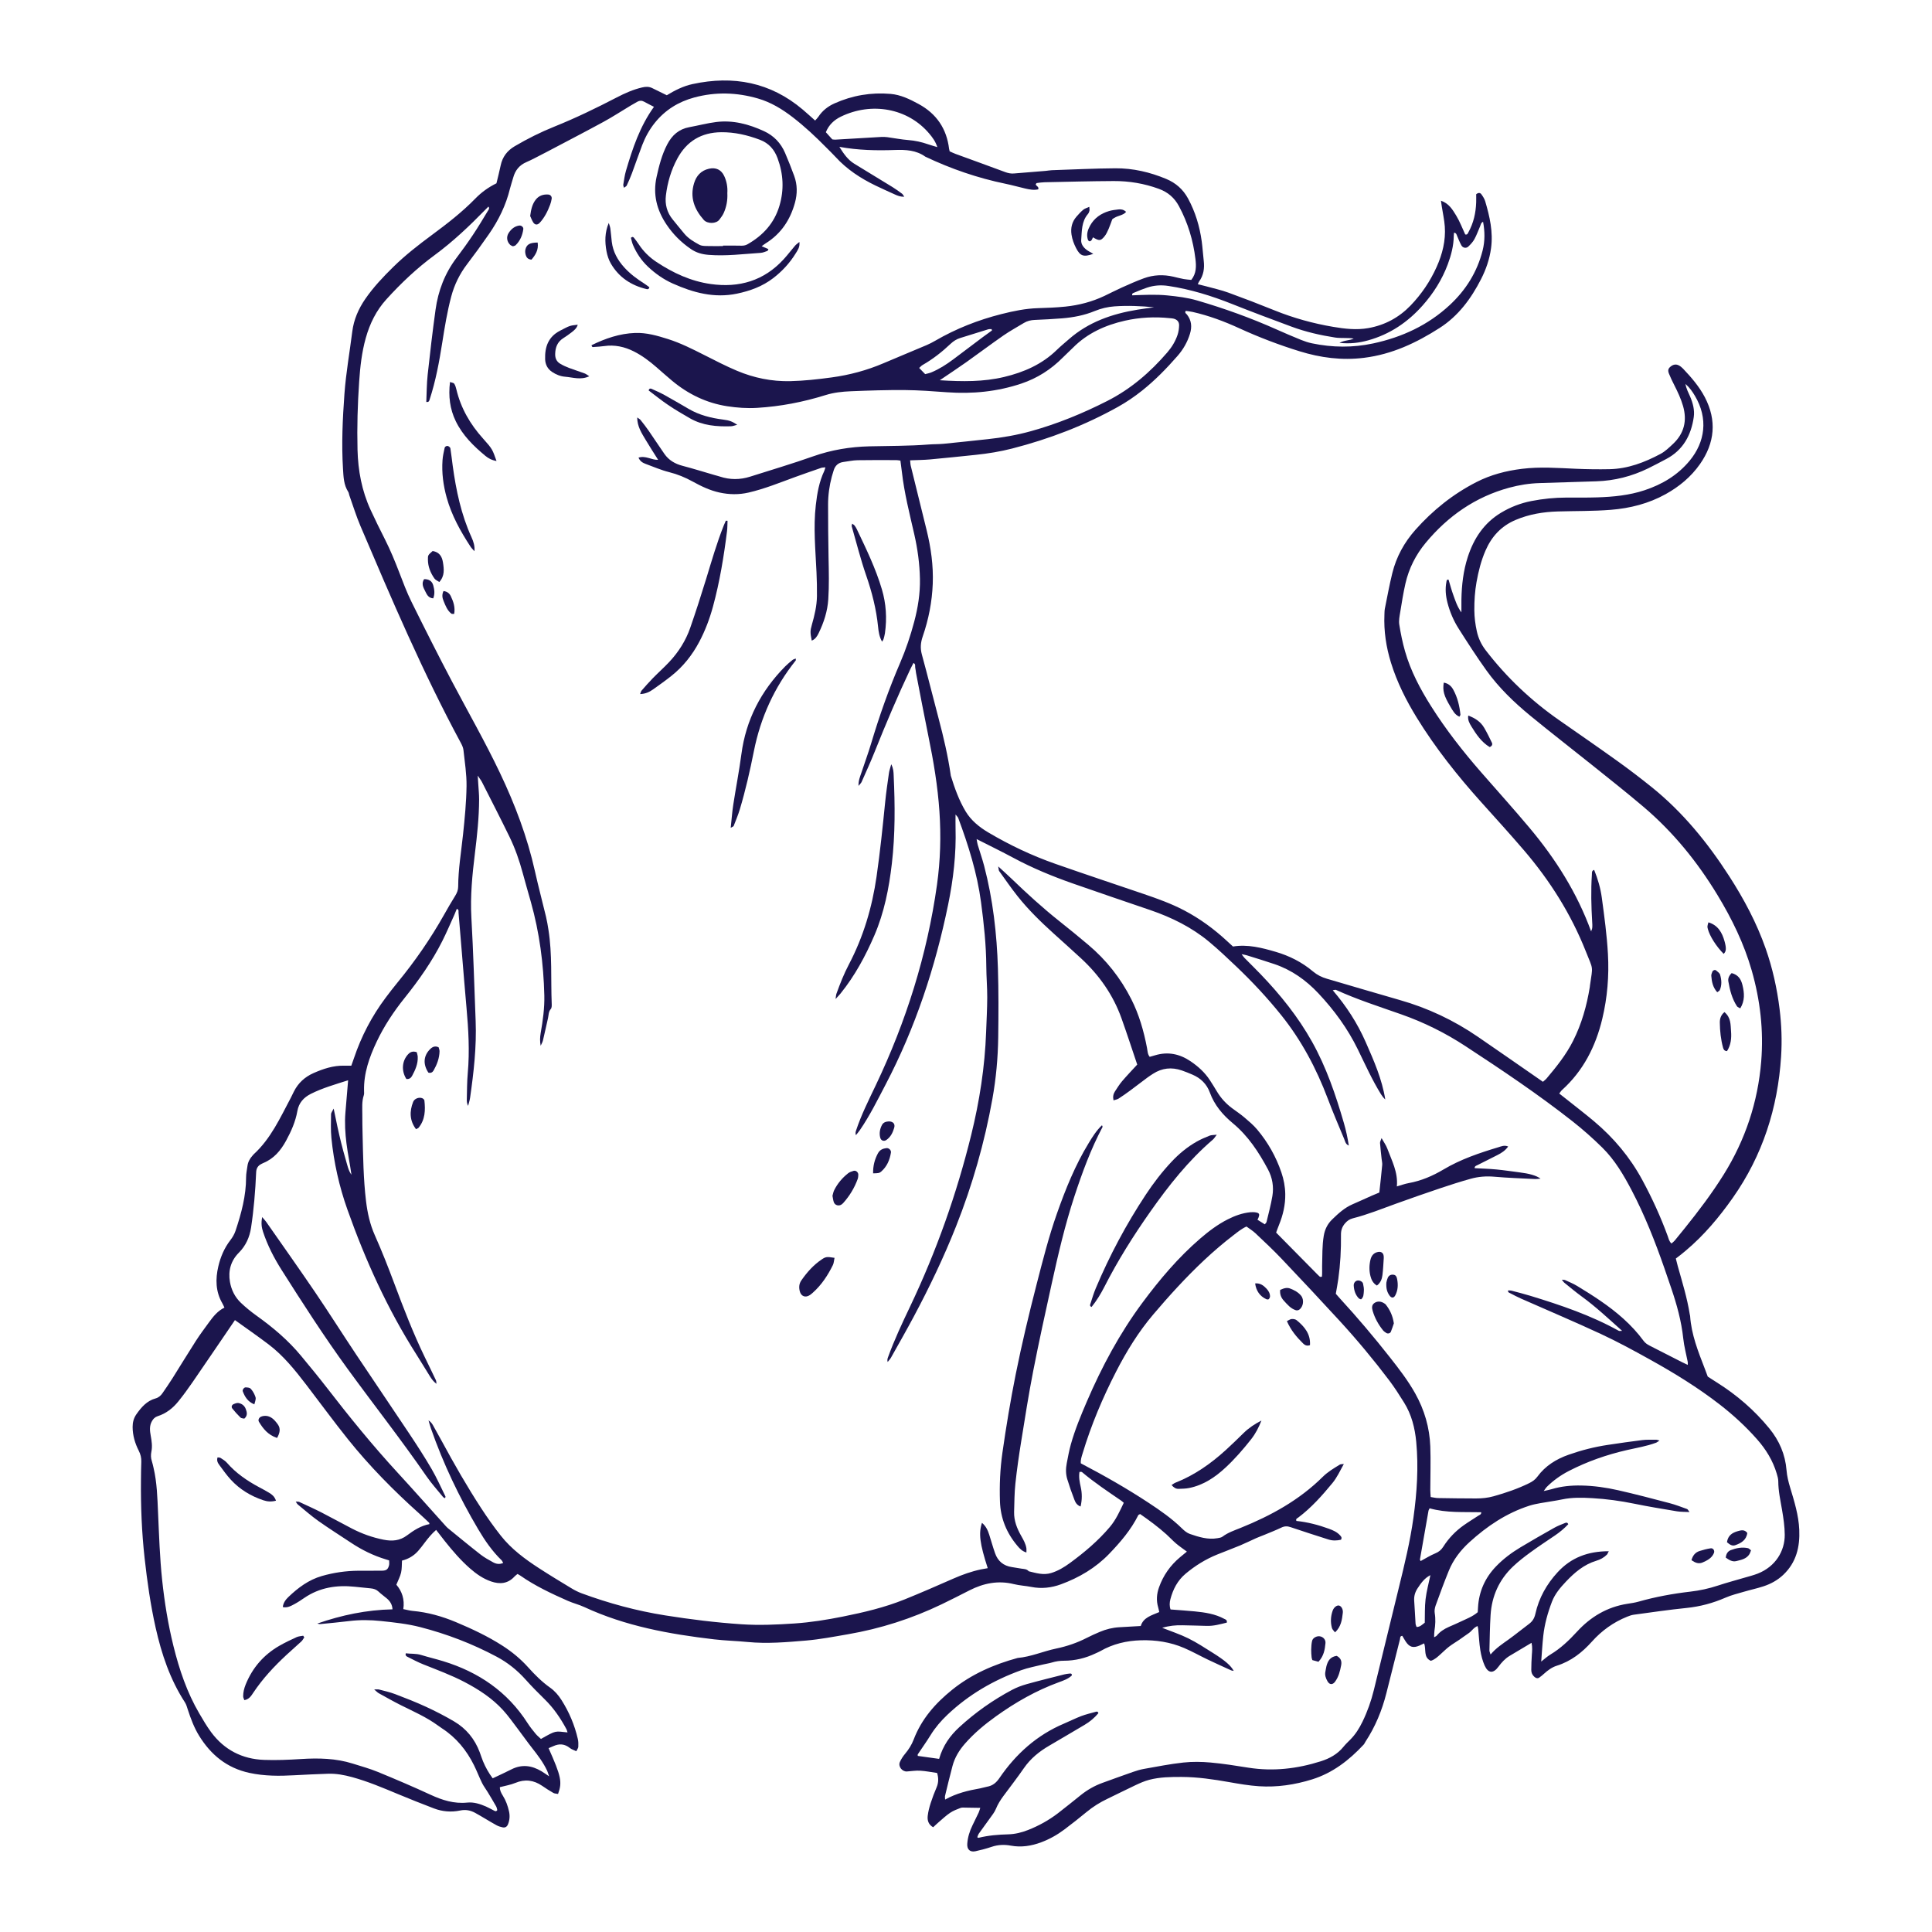 <?xml version="1.0" encoding="utf-8"?>
<!-- Generator: Adobe Illustrator 23.0.3, SVG Export Plug-In . SVG Version: 6.00 Build 0)  -->
<svg version="1.1" id="Layer_1" xmlns="http://www.w3.org/2000/svg" xmlns:xlink="http://www.w3.org/1999/xlink" x="0px" y="0px"
	 viewBox="0 0 1200 1200" enable-background="new 0 0 1200 1200" xml:space="preserve">
<g>
	<g>
		<path fill="#1B154D" d="M951.269,1020.38c-4.873,2.902-9.24,5.493-13.597,8.1c-2.885,1.726-5.057,4.159-7.041,6.847
			c-3.149,4.267-6.328,4.03-8.508-0.866c-1.323-2.97-2.143-6.248-2.663-9.472c-0.698-4.328-0.881-8.738-1.303-13.112
			c-0.049-0.511-0.21-1.011-0.405-1.912c-2.459,0.901-3.621,3.153-5.506,4.414c-1.978,1.322-3.878,2.762-5.842,4.106
			c-2.114,1.447-4.345,2.738-6.374,4.294c-1.884,1.446-3.56,3.161-5.341,4.742c-1.772,1.573-3.467,3.268-5.99,4.041
			c-4.758-2.17-2.721-7.03-4.15-10.839c-1.006,0.483-1.931,0.973-2.891,1.38c-3.879,1.647-6.195,0.997-8.477-2.416
			c-0.795-1.189-1.478-2.454-2.187-3.643c-1.577,0.174-1.248,1.348-1.435,2.081c-2.843,11.176-5.626,22.367-8.454,33.546
			c-2.716,10.735-6.886,20.849-12.988,30.128c-0.398,0.605-0.664,1.323-1.148,1.842c-8.993,9.655-19.205,17.581-31.977,21.566
			c-10.739,3.35-21.798,5.002-33.046,4.259c-6.191-0.409-12.357-1.476-18.48-2.557c-9.752-1.721-19.542-3.173-29.442-3.214
			c-6.756-0.029-13.593,0.056-20.197,1.778c-2.983,0.778-5.86,2.074-8.667,3.388c-5.798,2.714-11.492,5.651-17.277,8.393
			c-4.662,2.21-8.977,4.904-12.964,8.194c-4.52,3.731-9.124,7.368-13.812,10.885c-4.41,3.308-9.206,6.011-14.381,7.948
			c-6.098,2.283-12.367,3.285-18.868,2.085c-4.029-0.744-7.97-0.599-11.913,0.733c-3.286,1.11-6.663,1.993-10.052,2.74
			c-3.315,0.731-5.326-1.057-5.109-4.517c0.255-4.063,1.452-7.909,3.245-11.566c1.289-2.63,2.585-5.257,3.828-7.908
			c0.372-0.793,0.578-1.663,1.009-2.941c-3.279-0.057-6.15-0.126-9.022-0.147c-1.097-0.008-2.293-0.165-3.273,0.203
			c-2.206,0.827-4.463,1.701-6.406,2.996c-2.424,1.615-4.571,3.651-6.801,5.547c-1.239,1.053-2.405,2.193-3.761,3.437
			c-2.954-1.659-3.685-4.257-3.382-7.027c0.296-2.706,1.012-5.4,1.845-8.003c1.058-3.308,2.317-6.564,3.68-9.76
			c1.294-3.033,1.21-5.977,0.318-8.915c-3.672-0.521-7.073-1.22-10.503-1.421c-2.713-0.159-5.463,0.271-8.193,0.478
			c-2.994,0.226-5.65-3.105-4.438-5.859c0.801-1.82,1.935-3.561,3.218-5.086c2.27-2.698,4.105-5.617,5.358-8.896
			c4.856-12.711,13.4-22.449,23.896-30.898c12.104-9.743,25.89-15.696,40.673-19.759c8.276-0.712,15.884-4.162,23.923-5.835
			c6.668-1.387,13.039-3.561,19.103-6.677c2.601-1.336,5.283-2.522,7.975-3.667c3.9-1.659,7.969-2.671,12.218-2.907
			c4.358-0.242,8.716-0.498,13.249-0.758c1.628-5.347,6.661-6.57,11.501-8.664c-0.226-0.982-0.405-1.987-0.69-2.96
			c-1.233-4.199-0.929-8.304,0.532-12.401c2.65-7.431,7.024-13.634,13.06-18.686c1.371-1.148,2.76-2.274,4.25-3.5
			c-2.387-1.773-4.63-3.273-6.677-5.006c-2.094-1.773-3.948-3.825-5.99-5.663c-5.173-4.657-10.76-8.771-16.358-12.651
			c-0.576,0.321-1.02,0.411-1.144,0.66c-4.542,9.148-11.137,16.822-18.113,24.068c-8.368,8.692-18.653,14.761-29.953,18.911
			c-5.894,2.165-12.073,2.879-18.382,1.622c-3.584-0.714-7.294-0.863-10.83-1.741c-9.78-2.429-18.86-0.578-27.63,3.893
			c-5.708,2.91-11.415,5.827-17.188,8.605c-18.571,8.939-38.03,15.16-58.336,18.659c-8.651,1.491-17.312,3.164-26.04,3.901
			c-12.027,1.016-24.097,2.068-36.211,0.884c-6.924-0.676-13.903-0.832-20.808-1.642c-27.707-3.248-55.012-8.167-80.59-20.047
			c-3.302-1.534-6.916-2.39-10.25-3.866c-10.214-4.523-20.33-9.256-29.533-15.694c-0.446-0.312-0.936-0.562-1.696-1.014
			c-0.599,0.5-1.325,0.978-1.892,1.6c-4.14,4.537-9.182,4.919-14.595,3.051c-4.913-1.696-9.124-4.641-13.006-8.037
			c-5.815-5.086-10.828-10.925-15.628-16.951c-1.811-2.273-3.571-4.587-5.454-7.011c-2.839,2.464-5.007,5.163-7.105,7.933
			c-1.327,1.752-2.64,3.526-4.1,5.163c-2.621,2.938-5.869,4.93-9.996,5.966c-0.158,2.456-0.012,5.038-0.568,7.46
			c-0.564,2.456-1.822,4.753-2.932,7.505c3.521,4.083,5.23,9.158,4.316,15.164c2.248,0.443,3.98,0.948,5.744,1.106
			c9.385,0.842,18.338,3.359,26.981,6.988c9.964,4.183,19.736,8.762,28.86,14.625c5.896,3.789,11.258,8.2,15.937,13.409
			c4.176,4.649,8.569,9.044,13.684,12.671c2.884,2.045,5.147,4.682,7.027,7.643c4.755,7.486,8.175,15.549,10.161,24.192
			c0.363,1.578,0.39,3.272,0.304,4.898c-0.043,0.81-0.691,1.589-1.234,2.738c-1.482-0.719-2.911-1.124-3.977-1.982
			c-3.214-2.587-6.584-2.867-10.244-1.198c-0.991,0.452-2.004,0.857-3.008,1.285c7.832,17.549,8.577,21.065,5.882,28.433
			c-0.961-0.196-2.103-0.169-2.954-0.652c-2.386-1.354-4.688-2.867-6.958-4.412c-5.239-3.568-10.656-4.275-16.629-1.785
			c-2.984,1.244-6.275,1.751-9.588,2.634c-0.12,1.86,0.774,3.599,1.829,5.272c1.882,2.984,3.044,6.259,3.821,9.665
			c0.624,2.734,0.469,5.467-0.6,8.1c-0.647,1.594-1.754,2.273-3.473,1.901c-1.237-0.267-2.495-0.656-3.605-1.249
			c-2.419-1.291-4.747-2.751-7.116-4.135c-2.052-1.199-4.083-2.436-6.17-3.569c-2.957-1.606-5.904-2.213-9.44-1.474
			c-5.424,1.132-10.982,0.689-16.23-1.32c-7.512-2.875-14.996-5.835-22.42-8.931c-9.288-3.873-18.541-7.798-28.279-10.47
			c-4.983-1.367-9.994-2.308-15.159-2.127c-6.954,0.244-13.907,0.546-20.854,0.94c-9.35,0.531-18.619,0.533-27.875-1.468
			c-13.997-3.026-23.984-11.248-31.296-23.152c-3.084-5.021-5.123-10.522-6.95-16.104c-0.509-1.554-0.936-3.212-1.809-4.558
			c-9.209-14.197-14.494-29.908-18.169-46.277c-3.214-14.316-5.265-28.8-6.881-43.373c-1.78-16.056-2.413-32.147-2.262-48.283
			c0.036-3.848,0.07-7.698,0.211-11.544c0.089-2.443-0.458-4.605-1.581-6.82c-2.334-4.603-3.789-9.498-3.805-14.754
			c-0.009-2.853,0.684-5.504,2.278-7.788c3.067-4.394,6.506-8.438,11.998-9.943c1.873-0.513,3.218-1.718,4.276-3.265
			c2.068-3.023,4.168-6.027,6.122-9.122c4.889-7.745,9.626-15.587,14.578-23.29c2.574-4.003,5.432-7.825,8.242-11.671
			c2.597-3.556,5.33-7.004,9.537-9.051c-0.528-1.086-0.873-1.924-1.321-2.701c-4.201-7.274-4.329-15.018-2.48-22.91
			c1.39-5.934,3.745-11.456,7.525-16.348c1.321-1.709,2.472-3.69,3.153-5.729c3.598-10.791,6.577-21.717,6.568-33.244
			c-0.002-2.359,0.534-4.72,0.849-7.076c0.327-2.443,1.448-4.51,3.085-6.32c0.246-0.272,0.447-0.589,0.716-0.834
			c10.689-9.747,16.506-22.698,23.11-35.131c0.687-1.293,1.288-2.631,1.946-3.939c2.663-5.289,6.779-9.046,12.165-11.426
			c6.069-2.682,12.293-4.753,19.051-4.61c1.451,0.031,2.903,0.004,4.433,0.004c0.627-1.777,1.189-3.308,1.71-4.853
			c4.542-13.476,11.054-25.92,19.575-37.302c2.416-3.227,4.879-6.422,7.437-9.537c10.84-13.203,20.526-27.192,28.904-42.086
			c2.245-3.99,4.544-7.954,6.96-11.842c1.1-1.77,1.782-3.551,1.793-5.641c0.056-10.84,1.867-21.513,3.009-32.254
			c1.064-10.009,2.041-20.07,2.183-30.12c0.105-7.463-1.112-14.954-1.915-22.414c-0.169-1.573-0.939-3.152-1.709-4.579
			c-23.501-43.584-42.891-89.073-62.27-134.562c-2.649-6.219-4.63-12.724-6.91-19.1c-0.246-0.689-0.279-1.498-0.662-2.088
			c-2.831-4.371-2.957-9.304-3.267-14.269c-0.972-15.583-0.235-31.105,0.896-46.657c0.945-12.999,3.244-25.799,4.867-38.694
			c0.925-7.346,3.843-14.098,8.075-20.235c5.019-7.28,11.059-13.661,17.341-19.833c7.472-7.341,15.717-13.747,24.121-19.961
			c9.438-6.977,18.697-14.148,26.924-22.587c3.718-3.813,8.024-6.963,13.081-9.435c0.854-3.59,1.829-7.288,2.602-11.027
			c1.108-5.366,4.046-9.255,8.762-12.025c7.909-4.645,16.079-8.743,24.583-12.158c13.261-5.326,26.096-11.554,38.768-18.133
			c5.045-2.619,10.179-4.915,15.77-6.213c2.287-0.531,4.273-0.596,6.347,0.451c2.928,1.478,5.888,2.892,8.973,4.402
			c5.02-3.057,10.216-5.696,16.013-6.947c25.308-5.463,48.346-1.152,68.437,15.855c2.512,2.127,4.932,4.362,7.676,6.797
			c0.732-0.839,1.486-1.531,2.033-2.36c2.502-3.793,5.917-6.46,10.021-8.298c11.089-4.964,22.728-6.92,34.794-5.887
			c6.297,0.539,11.938,3.282,17.439,6.277c11.123,6.054,17.421,15.34,18.928,27.899c0.043,0.358,0.163,0.708,0.351,1.502
			c1.044,0.46,2.317,1.107,3.647,1.594c10.302,3.775,20.631,7.479,30.911,11.312c1.775,0.662,3.502,0.999,5.354,0.849
			c6.57-0.532,13.14-1.064,19.709-1.613c1.276-0.107,2.543-0.379,3.82-0.421c13.179-0.44,26.357-1.101,39.539-1.187
			c10.9-0.071,21.406,2.388,31.493,6.59c5.985,2.493,10.519,6.49,13.617,12.208c4.505,8.317,7.177,17.208,8.467,26.529
			c0.552,3.984,0.766,8.014,1.245,12.01c0.566,4.717-0.044,9.126-2.919,13.062c-0.31,0.424-0.444,0.977-0.732,1.636
			c1.844,0.448,3.599,0.828,5.329,1.304c4.577,1.262,9.241,2.293,13.691,3.911c9.622,3.499,19.181,7.184,28.675,11.02
			c11.756,4.75,23.915,8.106,36.363,10.213c7.174,1.214,14.459,2.088,21.858,0.768c10.318-1.841,19.079-6.622,26.192-14.001
			c6.75-7.003,12.228-15.077,16.237-24.036c3.569-7.975,5.663-16.292,5.043-25.067c-0.294-4.17-1.233-8.295-1.874-12.441
			c-0.162-1.049-0.302-2.102-0.513-3.582c4.969,1.692,7.23,5.585,9.443,9.204c2.266,3.706,3.802,7.859,5.627,11.751
			c1.389,0.387,1.628-0.708,2.023-1.422c3.166-5.732,4.551-11.941,4.781-18.436c0.064-1.812,0.01-3.628,0.01-5.104
			c1.489-1.215,2.575-0.899,3.247,0.046c0.942,1.324,1.892,2.76,2.346,4.294c2.811,9.512,5.016,19.07,3.64,29.175
			c-0.932,6.841-3.138,13.201-6.223,19.24c-6.168,12.073-14.114,22.852-25.67,30.265c-14.407,9.243-29.609,16.424-47.021,18.578
			c-13.817,1.71-27.023-0.04-40.07-4.08c-12.757-3.951-25.213-8.69-37.387-14.272c-9.291-4.26-18.915-7.87-28.953-10.137
			c-1.413-0.319-2.867-0.46-4.263-0.677c-0.905,1.249,0.27,1.72,0.722,2.302c2.832,3.65,3.197,7.55,1.865,11.924
			c-1.584,5.199-4.222,9.757-7.743,13.785c-6.763,7.736-13.94,15.105-21.978,21.507c-4.708,3.75-9.753,7.188-15.008,10.119
			c-20.719,11.558-42.725,19.963-65.684,25.862c-7.445,1.913-15.035,3.145-22.685,3.938c-9.466,0.981-18.929,1.987-28.406,2.844
			c-3.989,0.361-8.01,0.369-12.318,0.551c0.151,1.357,0.153,2.419,0.399,3.422c3.269,13.333,6.592,26.654,9.862,39.987
			c2.673,10.902,4.222,21.943,3.796,33.198c-0.426,11.245-2.575,22.193-6.237,32.805c-1.308,3.79-1.6,7.298-0.525,11.222
			c3.626,13.239,6.911,26.572,10.435,39.84c3.057,11.51,5.755,23.089,7.47,34.882c0.026,0.181,0.022,0.371,0.075,0.544
			c2.37,7.716,5.108,15.374,9.254,22.247c3.302,5.475,8.355,9.63,13.981,12.962c13.271,7.861,27.154,14.428,41.691,19.524
			c18.287,6.412,36.68,12.521,55.026,18.767c8.488,2.89,16.921,5.923,24.891,10.089c9.807,5.126,18.64,11.616,26.744,19.125
			c1.2,1.112,2.412,2.212,3.672,3.366c9.219-1.472,17.888,0.778,26.507,3.297c8.536,2.494,16.364,6.443,23.166,12.18
			c2.606,2.198,5.432,3.6,8.636,4.532c15.098,4.391,30.152,8.934,45.276,13.231c17.419,4.949,33.553,12.573,48.468,22.791
			c12.241,8.387,24.411,16.877,36.612,25.322c1.203,0.833,2.402,1.671,3.848,2.677c0.792-0.715,1.652-1.332,2.314-2.116
			c6.154-7.287,12.1-14.711,16.429-23.304c5.33-10.579,8.478-21.809,10.378-33.439c0.059-0.361,0.064-0.731,0.117-1.093
			c1.811-12.559,2.159-9.081-2.666-21.229c-9.143-23.022-22.199-43.746-38.283-62.533c-8.697-10.159-17.706-20.051-26.643-30.002
			c-14.722-16.393-28.39-33.588-39.958-52.378c-6.645-10.794-12.309-22.062-16.066-34.221c-2.999-9.708-4.501-19.618-4.063-29.793
			c0.055-1.281,0.029-2.588,0.281-3.834c1.485-7.356,2.824-14.751,4.624-22.032c2.505-10.131,7.432-19.096,14.36-26.886
			c10.819-12.167,23.357-22.208,37.878-29.634c8.879-4.54,18.366-7.01,28.289-8.233c11.185-1.379,22.301-0.518,33.457-0.033
			c6.951,0.302,13.923,0.395,20.879,0.256c11.427-0.228,21.842-4.21,31.751-9.509c2.851-1.524,5.299-3.911,7.695-6.154
			c6.956-6.514,8.885-14.452,6.27-23.56c-1.321-4.602-3.364-8.895-5.526-13.146c-1.16-2.281-2.284-4.591-3.231-6.965
			c-0.826-2.07-0.446-3.196,1-4.388c1.551-1.279,3.281-1.688,5.097-0.763c0.959,0.489,1.857,1.205,2.603,1.99
			c5.19,5.458,10.147,11.185,13.622,17.863c7.462,14.34,6.171,28.303-3.052,41.465c-5.56,7.934-12.89,14.002-21.332,18.68
			c-10.576,5.861-21.988,8.759-34.021,9.727c-10.978,0.883-21.968,0.685-32.951,1.011c-9.013,0.267-17.778,1.697-26.202,5.269
			c-8.987,3.811-14.945,10.342-18.734,19.091c-2.707,6.249-4.361,12.816-5.55,19.505c-1.03,5.791-1.407,11.622-1.361,17.509
			c0.035,4.433,0.606,8.767,1.55,13.07c0.954,4.346,2.776,8.222,5.533,11.807c12.958,16.852,28.201,31.26,45.621,43.407
			c12.172,8.488,24.387,16.919,36.445,25.568c7.143,5.124,14.138,10.471,20.988,15.98c19.344,15.559,34.788,34.566,48.167,55.325
			c9.151,14.2,17.065,29.034,22.672,45.041c4.258,12.154,7.018,24.609,8.608,37.383c1.228,9.865,1.583,19.754,0.948,29.626
			c-2.053,31.935-11.487,61.421-30.007,87.748c-8.463,12.03-17.864,23.245-29.166,32.756c-0.981,0.826-1.967,1.647-2.971,2.446
			c-0.989,0.788-2.003,1.544-3.236,2.49c0.425,1.674,0.788,3.249,1.224,4.803c2.771,9.868,5.815,19.668,7.422,29.826
			c0.057,0.361,0.202,0.713,0.226,1.075c0.774,11.519,5,22.075,9.095,32.669c0.592,1.532,1.155,3.076,1.864,4.968
			c1.73,1.112,3.71,2.408,5.714,3.668c12.352,7.769,23.243,17.164,32.506,28.495c6.238,7.63,9.905,16.17,10.704,25.977
			c0.298,3.656,1.163,7.172,2.231,10.708c2.591,8.581,5.277,17.207,5.678,26.237c0.472,10.613-1.821,20.367-9.938,28.037
			c-3.546,3.35-7.699,5.617-12.245,7.118c-3.986,1.316-8.116,2.189-12.149,3.371c-3.855,1.129-7.806,2.084-11.469,3.68
			c-7.791,3.396-15.798,5.554-24.282,6.411c-10.92,1.104-21.79,2.719-32.672,4.186c-1.421,0.192-2.825,0.709-4.168,1.247
			c-8.49,3.402-15.779,8.664-21.817,15.405c-6.132,6.845-13.018,12.25-21.874,15.035c-2.99,0.94-5.53,2.816-7.866,4.925
			c-0.949,0.857-1.929,1.695-2.978,2.421c-1.046,0.723-2.055,0.415-2.99-0.383c-1.346-1.148-2.026-2.621-2.002-4.342
			c0.044-3.111,0.113-6.227,0.346-9.327C951.638,1025.542,951.883,1023.197,951.269,1020.38z M988.278,578.541
			c0.138,0.088,0.266,0.203,0.416,0.254c0.107,0.036,0.244-0.015,0.368-0.027c-0.324-0.034-0.648-0.067-0.971-0.101
			c1.201-1.818,0.974-3.826,0.852-5.851c-0.594-9.882-0.852-19.768-0.186-29.658c0.07-1.036-0.273-2.272,1.396-2.862
			c2.271,5.577,3.959,11.373,4.76,17.293c1.571,11.607,3.153,23.217,3.804,34.943c0.758,13.641-0.344,27.054-3.526,40.33
			c-4.113,17.16-11.803,32.261-25.056,44.235c-0.616,0.557-1.043,1.324-1.657,2.123c1.689,1.326,3.131,2.442,4.556,3.579
			c5.729,4.569,11.554,9.023,17.156,13.742c12.169,10.251,22.224,22.245,29.833,36.299c6.116,11.297,11.435,22.926,15.847,34.983
			c0.541,1.478,0.791,3.149,2.308,4.546c0.752-0.673,1.472-1.176,2.015-1.827c2.111-2.534,4.172-5.109,6.24-7.679
			c8.62-10.71,16.909-21.656,24.195-33.34c13.429-21.538,21.211-44.982,23.281-70.226c1.571-19.163-0.591-38.03-5.895-56.533
			c-4.78-16.677-12.307-32.083-21.27-46.866c-12.444-20.524-27.383-38.969-45.681-54.539c-10.601-9.02-21.548-17.637-32.408-26.351
			c-12.717-10.204-25.639-20.157-38.226-30.518c-10.06-8.28-19.467-17.333-27.096-27.955c-6.084-8.47-11.733-17.262-17.334-26.066
			c-3.149-4.949-5.466-10.352-6.944-16.078c-1.113-4.31-1.519-8.644-0.655-13.041c0.123-0.627,0.115-1.528,1.326-1.297
			c0.984,3.224,1.834,6.542,3.018,9.737c1.241,3.347,2.24,6.853,4.954,10.576c0-3.259-0.036-5.574,0.006-7.888
			c0.165-9.009,1.165-17.9,3.953-26.517c3.729-11.524,10.058-21.116,20.641-27.491c5.85-3.524,12.152-5.961,18.844-7.268
			c7.198-1.406,14.479-2.143,21.825-2.153c6.414-0.009,12.833,0.084,19.241-0.129c9.896-0.329,19.727-1.273,29.208-4.412
			c10.997-3.64,20.636-9.37,28.092-18.412c9.469-11.482,11.703-26.099,3.17-40.334c-1.478-2.466-3.046-4.848-5.818-7.3
			c0.598,3.269,1.868,5.465,2.856,7.757c1.77,4.105,2.928,8.49,2.303,12.842c-1.615,11.233-6.604,20.498-17.077,26.027
			c-3.721,1.965-7.433,3.953-11.214,5.798c-10.168,4.96-20.903,7.709-32.234,8.057c-11.713,0.36-23.425,0.758-35.139,1.099
			c-6.438,0.188-12.768,1.19-18.949,2.871c-21.017,5.714-38.048,17.593-51.865,34.221c-6.175,7.432-10.47,15.921-12.618,25.357
			c-1.338,5.878-2.268,11.853-3.241,17.808c-0.41,2.511-0.958,5.161-0.57,7.609c0.886,5.589,2.023,11.175,3.577,16.613
			c3.5,12.247,9.417,23.407,16.189,34.129c9.22,14.598,19.835,28.141,31.181,41.13c10.004,11.452,20.18,22.76,29.955,34.404
			C966.262,533.536,979.609,554.671,988.278,578.541z M999.226,963.496c-0.649,1.23-0.793,1.757-1.128,2.096
			c-1.841,1.87-4.12,3.071-6.59,3.817c-7.658,2.315-13.478,7.275-18.826,12.922c-3.539,3.738-6.867,7.639-8.741,12.542
			c-2.625,6.867-4.597,13.916-5.39,21.234c-0.564,5.21-0.85,10.45-1.279,15.92c1.967-1.521,3.709-3.165,5.716-4.366
			c6.367-3.811,11.594-8.835,16.591-14.273c8.403-9.146,18.635-15.264,31.102-17.225c2.345-0.369,4.72-0.694,6.995-1.34
			c10.585-3.006,21.352-4.973,32.28-6.238c5.81-0.672,11.53-1.919,17.122-3.774c5.374-1.784,10.862-3.222,16.294-4.831
			c2.804-0.83,5.667-1.52,8.38-2.586c11.195-4.401,16.854-14.179,16.784-24.129c-0.036-5.177-0.791-10.217-1.647-15.271
			c-1.009-5.954-2.363-11.851-2.372-17.95c-0.002-1.608-0.507-3.248-0.974-4.816c-2.393-8.046-6.687-15.007-12.213-21.271
			c-7.057-7.999-14.88-15.166-23.306-21.692c-13.507-10.461-28.021-19.381-42.916-27.668c-10.073-5.604-20.223-11.135-30.666-15.996
			c-16.42-7.644-33.121-14.684-49.687-22.013c-2.337-1.034-4.601-2.236-6.871-3.414c-0.564-0.293-1.428-0.471-1.141-1.672
			c0.676,0.045,1.414-0.021,2.089,0.157c3.882,1.02,7.778,2,11.615,3.171c18.917,5.774,37.624,12.087,55.003,21.762
			c0.371,0.206,0.958,0.026,2.08,0.026c-8.496-7.601-16.362-14.992-25.121-21.368c-3.698-2.692-7.205-5.648-10.77-8.519
			c-0.496-0.399-0.827-1.002-1.548-1.9c1.071,0.134,1.64,0.076,2.086,0.283c2.488,1.151,5.055,2.185,7.392,3.596
			c4.858,2.933,9.672,5.956,14.355,9.159c10.185,6.967,19.536,14.88,26.897,24.9c1.029,1.4,2.309,2.273,3.789,3.025
			c6.688,3.398,13.361,6.825,20.045,10.23c1.119,0.57,2.268,1.081,3.648,1.736c0-0.817,0.081-1.334-0.013-1.818
			c-0.936-4.846-2.264-9.648-2.783-14.537c-1.148-10.829-4.025-21.196-7.521-31.438c-1.42-4.159-2.832-8.32-4.277-12.469
			c-5.728-16.442-12.102-32.612-20.194-48.062c-5.035-9.613-10.526-18.972-18.295-26.629c-5.86-5.776-12.057-11.271-18.524-16.358
			c-21.331-16.78-43.866-31.871-66.558-46.731c-12.472-8.168-25.708-14.723-39.766-19.678c-13.622-4.801-27.4-9.194-40.571-15.205
			c-0.386-0.176-0.978,0.097-2.007,0.228c8.524,9.933,15.331,20.51,20.452,32.159c5.069,11.53,10.17,23.035,12.165,35.676
			c-1.061-0.977-1.927-2.061-2.652-3.233c-5.509-8.897-9.783-18.437-14.358-27.816c-6.326-12.97-14.723-24.459-24.574-34.931
			c-7.652-8.134-16.548-14.447-27.184-18.074c-5.706-1.946-11.485-3.68-17.239-5.485c-0.813-0.255-1.67-0.371-3.231-0.707
			c0.914,1.192,1.289,1.804,1.78,2.302c3.342,3.396,6.757,6.721,10.058,10.157c12.231,12.732,23.23,26.41,31.886,41.868
			c8.918,15.926,14.737,33.072,19.8,50.506c1.318,4.536,2.329,9.158,3.066,14.042c-2.08-0.88-2.281-2.699-2.878-4.126
			c-3.464-8.273-6.981-16.532-10.147-24.921c-7.103-18.817-16.404-36.364-29.041-52.091c-8.628-10.737-18.011-20.766-27.98-30.248
			c-5.441-5.175-10.906-10.352-16.67-15.156c-10.82-9.018-23.268-15.156-36.536-19.707c-16.086-5.517-32.207-10.933-48.25-16.573
			c-12.608-4.432-24.95-9.506-36.753-15.853c-7.382-3.97-14.93-7.631-22.914-11.69c0.281,1.489,0.387,2.544,0.686,3.542
			c1.311,4.382,2.84,8.704,3.998,13.125c5.46,20.835,7.88,42.114,8.552,63.575c0.447,14.281,0.38,28.586,0.184,42.876
			c-0.176,12.831-1.349,25.624-3.613,38.259c-4.857,27.111-12.401,53.466-22.549,79.093c-7.631,19.273-16.566,37.919-26.319,56.183
			c-4.57,8.559-9.385,16.987-14.131,25.451c-0.547,0.975-1.367,1.797-2.06,2.69c-0.326-1.175-0.11-2.019,0.185-2.836
			c3.922-10.868,8.848-21.302,13.802-31.718c16.257-34.178,28.839-69.655,37.893-106.397c5.187-21.048,8.501-42.361,9.277-64.044
			c0.256-7.139,0.671-14.278,0.695-21.419c0.022-6.406-0.545-12.814-0.583-19.222c-0.081-13.405-1.505-26.673-3.272-39.946
			c-2.411-18.107-7.846-35.344-14.18-52.361c-0.204-0.549-0.743-0.973-1.653-2.118c0,3.456-0.062,6.007,0.01,8.554
			c0.456,16.025-1.407,31.851-4.618,47.489c-7.993,38.937-20.352,76.39-38.832,111.698c-5.01,9.572-9.794,19.274-15.918,28.216
			c-0.769,1.124-1.679,2.151-2.524,3.223c-0.397-1.149-0.202-1.99,0.068-2.807c3.226-9.77,7.858-18.93,12.264-28.187
			c18.856-39.621,31.923-80.995,38.029-124.524c2.124-15.14,2.541-30.321,1.52-45.515c-1.057-15.73-3.662-31.27-6.841-46.718
			c-2.693-13.089-5.148-26.228-7.695-39.347c-0.209-1.077-0.224-2.196-0.493-3.254c-0.237-0.932,0.446-2.178-1.096-2.941
			c-0.59,1.141-1.192,2.223-1.72,3.34c-8.06,17.06-15.428,34.417-22.43,51.936c-2.513,6.286-5.34,12.448-8.076,18.644
			c-0.308,0.698-0.962,1.244-1.913,2.432c-0.091-3.421,0.998-5.77,1.786-8.167c2-6.085,4.238-12.097,6.071-18.23
			c5.091-17.032,10.978-33.763,18.022-50.096c3.554-8.242,6.398-16.756,8.712-25.444c2.324-8.724,3.736-17.61,3.566-26.603
			c-0.176-9.338-1.436-18.604-3.523-27.75c-2.932-12.849-6.217-25.633-7.702-38.772c-0.261-2.313-0.598-4.618-0.908-6.992
			c-1.052-0.13-1.759-0.293-2.466-0.294c-8.066-0.012-16.133-0.097-24.196,0.06c-2.906,0.056-5.801,0.707-8.701,1.091
			c-3.27,0.432-5.26,2.307-6.151,5.439c-0.35,1.232-0.781,2.441-1.106,3.679c-1.494,5.698-2.317,11.502-2.305,17.387
			c0.021,10.996,0.066,21.993,0.297,32.986c0.181,8.606,0.388,17.201-0.171,25.801c-0.484,7.437-2.735,14.358-5.959,20.999
			c-0.932,1.921-2.033,3.79-4.314,4.664c-0.968-4.871-1.025-5.975,0.077-9.826c1.667-5.83,3.07-11.714,3.16-17.797
			c0.073-4.934-0.062-9.877-0.282-14.808c-0.621-13.894-2.028-27.764-0.432-41.698c0.839-7.326,2.063-14.493,5.248-21.213
			c0.274-0.578,0.39-1.232,0.71-2.278c-1.226,0.144-1.954,0.104-2.591,0.324c-5.356,1.849-10.712,3.699-16.036,5.636
			c-9.621,3.502-19.108,7.407-29.121,9.717c-5.973,1.378-11.972,1.282-17.96-0.015c-5.971-1.294-11.409-3.903-16.705-6.826
			c-4.664-2.574-9.486-4.563-14.703-5.87c-4.94-1.238-9.671-3.32-14.478-5.077c-1.866-0.682-3.538-1.646-4.484-3.911
			c4.435-1.437,8.03,1.525,12.191,1.373c-2.676-4.268-5.276-8.237-7.689-12.316c-2.475-4.184-5.295-8.279-5.31-14.018
			c0.962,0.712,1.631,1.025,2.042,1.543c1.706,2.148,3.414,4.303,4.975,6.557c3.336,4.819,6.525,9.739,9.879,14.544
			c2.735,3.917,6.563,6.168,11.201,7.382c6.715,1.758,13.347,3.834,20.015,5.771c1.053,0.306,2.125,0.552,3.164,0.898
			c6.287,2.09,12.591,2.07,18.876,0.074c13.065-4.149,26.222-8.042,39.138-12.615c11.372-4.026,23.036-5.925,34.967-6.215
			c12.269-0.298,24.547-0.163,36.797-1.139c3.103-0.247,6.236-0.147,9.331-0.449c9.109-0.889,18.206-1.898,27.308-2.863
			c9.112-0.967,18.122-2.531,26.949-4.988c16.443-4.575,32.125-11.019,47.351-18.761c14.655-7.452,26.723-17.888,37.327-30.22
			c2.765-3.215,4.968-6.84,6.315-10.87c0.624-1.867,0.912-3.917,0.949-5.891c0.043-2.27-1.359-3.675-3.615-4.17
			c-0.712-0.156-1.453-0.185-2.182-0.261c-9.366-0.978-18.737-0.491-27.843,1.567c-12.103,2.736-23.272,7.717-32.231,16.738
			c-2.066,2.08-4.263,4.029-6.323,6.115c-7.337,7.431-15.913,12.902-25.81,16.219c-14.964,5.015-30.344,6.524-46.053,5.397
			c-8.762-0.628-17.541-1.309-26.317-1.376c-11.169-0.085-22.347,0.288-33.51,0.742c-5.281,0.215-10.567,0.771-15.693,2.371
			c-13.851,4.324-27.979,7.067-42.51,7.94c-6.288,0.378-12.48-0.065-18.588-1.007c-12.95-1.996-24.397-7.578-34.436-15.998
			c-3.229-2.708-6.378-5.511-9.558-8.278c-4.297-3.739-8.817-7.154-13.926-9.737c-5.871-2.969-12.015-4.307-18.6-3.343
			c-1.99,0.291-4.01,0.394-6.02,0.526c-0.613,0.04-1.489,0.479-1.716-1.087c8.498-4.168,17.397-7.25,27.044-7.603
			c7.048-0.258,13.762,1.683,20.405,3.786c7.881,2.495,15.22,6.219,22.573,9.934c6.691,3.381,13.362,6.851,20.262,9.759
			c10.556,4.449,21.6,6.722,33.158,6.458c8.63-0.197,17.153-1.154,25.69-2.314c11.132-1.513,21.843-4.389,32.169-8.796
			c8.914-3.805,17.882-7.484,26.803-11.272c1.848-0.785,3.643-1.723,5.38-2.732c12.904-7.492,26.644-12.894,41.092-16.547
			c7.465-1.887,14.995-3.448,22.713-3.676c5.677-0.168,11.328-0.377,16.995-0.96c8.481-0.872,16.534-2.998,24.217-6.618
			c3.642-1.716,7.208-3.598,10.882-5.241c4.504-2.014,9.019-4.037,13.648-5.728c5.972-2.181,12.144-2.439,18.361-0.99
			c2.137,0.498,4.263,1.056,6.419,1.455c1.581,0.293,3.203,0.371,4.696,0.533c3.239-4.122,3.097-8.599,2.578-12.927
			c-1.387-11.553-4.702-22.549-10.237-32.848c-2.819-5.245-6.871-8.737-12.55-10.805c-9.078-3.306-18.411-4.866-27.982-4.82
			c-14.289,0.069-28.577,0.457-42.865,0.746c-1.642,0.033-3.283,0.271-4.914,0.489c-0.243,0.033-0.431,0.482-0.643,0.738
			c0.091,1.22,2.184,1.45,1.542,3.182c-2.768,0.637-5.45,0.094-8.107-0.522c-4.095-0.949-8.146-2.101-12.261-2.95
			c-17.287-3.564-33.841-9.269-49.773-16.827c-5.7-4.087-12.196-4.38-18.878-4.147c-11.351,0.395-22.688,0.198-34.502-1.951
			c2.702,4.315,5.245,8.007,9.203,10.444c7.953,4.896,15.957,9.708,23.907,14.609c2.019,1.245,3.935,2.661,5.846,4.07
			c0.465,0.343,0.721,0.968,1.336,1.834c-2.474,0.096-4.149-0.628-5.797-1.373c-4-1.809-8.008-3.606-11.963-5.513
			c-9.313-4.492-17.854-10.074-24.887-17.778c-1.852-2.029-3.858-3.919-5.787-5.877c-6.565-6.665-13.381-13.062-20.796-18.776
			c-6.557-5.052-13.539-9.32-21.609-11.664c-13.155-3.822-26.334-4.203-39.566-0.638c-9.825,2.647-18.125,7.774-24.532,15.772
			c-3.349,4.18-5.913,8.839-7.821,13.821c-2.225,5.811-4.214,11.712-6.388,17.542c-0.956,2.564-2.066,5.074-3.222,7.556
			c-0.243,0.522-0.989,0.811-1.733,1.385c-0.213-0.936-0.491-1.46-0.411-1.922c0.497-2.88,0.84-5.816,1.665-8.606
			c4.097-13.869,8.632-27.568,17.391-39.747c-2.251-1.165-4.202-2.111-6.089-3.171c-1.424-0.799-2.787-0.79-4.17-0.021
			c-1.44,0.801-2.871,1.617-4.284,2.464c-5.652,3.393-11.181,7.011-16.966,10.159c-11.733,6.385-23.602,12.52-35.415,18.756
			c-0.647,0.342-1.3,0.674-1.954,1.003c-3.433,1.728-6.793,3.627-10.319,5.137c-4.41,1.888-6.994,5.124-8.221,9.644
			c-0.623,2.296-1.452,4.54-2.013,6.85c-2.497,10.287-7.077,19.62-13.07,28.262c-4.384,6.322-8.906,12.556-13.572,18.674
			c-4.629,6.069-7.885,12.728-9.845,20.086c-2.503,9.398-4.052,18.982-5.562,28.563c-1.883,11.951-4.062,23.818-7.832,35.343
			c-0.282,0.862-0.456,1.812-2.092,1.554c0.264-5.611,0.244-11.288,0.851-16.897c1.457-13.471,3.042-26.932,4.891-40.354
			c1.625-11.794,5.771-22.659,13.038-32.249c3.54-4.672,6.967-9.441,10.222-14.316c3.251-4.869,6.254-9.906,9.278-14.923
			c0.379-0.629,1.213-1.425,0.297-2.596c-0.68,0.69-1.308,1.322-1.931,1.96c-9.869,10.107-20.094,19.813-31.503,28.206
			c-10.964,8.066-20.803,17.367-29.937,27.439c-6.288,6.933-10.263,15.021-12.79,24.002c-2.502,8.892-3.493,17.982-4.114,27.109
			c-0.958,14.076-1.371,28.177-1.02,42.296c0.322,12.966,2.662,25.479,8.095,37.304c2.827,6.154,5.829,12.232,8.895,18.273
			c3.404,6.708,6.245,13.641,8.941,20.654c2.364,6.147,4.67,12.352,7.586,18.243c8.204,16.572,16.52,33.095,25.145,49.451
			c9.993,18.95,20.643,37.551,29.856,56.915c9.314,19.576,16.954,39.72,21.673,60.935c2.105,9.464,4.622,18.836,6.879,28.267
			c0.638,2.667,1.082,5.385,1.514,8.095c2.434,15.278,1.411,30.714,2.034,46.075c0.043,1.062,0.046,2.454-0.558,3.147
			c-1.488,1.708-1.308,3.756-1.743,5.684c-1.048,4.642-2.047,9.296-3.163,13.922c-0.273,1.13-0.922,2.17-1.399,3.251
			c-0.519-2.72-0.447-5.275-0.011-7.765c1.363-7.776,2.471-15.614,2.283-23.484c-0.47-19.656-3.003-39.058-8.349-58.034
			c-1.688-5.99-3.435-11.964-5.051-17.974c-2.098-7.803-4.757-15.413-8.291-22.662c-5.535-11.356-11.316-22.593-17.026-33.864
			c-0.544-1.074-1.324-2.029-2.642-4.015c0.17,2.652,0.268,4.085,0.352,5.518c0.181,3.106,0.516,6.213,0.504,9.319
			c-0.044,11.191-1.24,22.297-2.601,33.393c-1.628,13.272-2.956,26.524-2.198,39.981c1.205,21.391,1.816,42.816,2.647,64.228
			c0.621,15.998-1.194,31.827-3.446,47.618c-0.245,1.716-0.824,3.385-1.249,5.076c-0.668-1.373-0.835-2.64-0.8-3.901
			c0.152-5.494,0.11-11.008,0.6-16.474c1.216-13.575,0.429-27.082-0.787-40.6c-1.034-11.493-1.949-22.997-2.906-34.496
			c-0.684-8.213-1.337-16.429-2.052-24.639c-0.064-0.737,0.376-1.812-1.078-2.238c-0.489,1.203-0.922,2.378-1.438,3.515
			c-2.497,5.5-4.85,11.073-7.561,16.465c-6.366,12.661-14.469,24.194-23.32,35.227c-6.785,8.458-12.774,17.431-17.429,27.259
			c-4.589,9.688-8.11,19.638-7.849,30.568c0.022,0.913,0.121,1.895-0.159,2.731c-1.316,3.935-0.903,7.983-0.917,11.998
			c-0.014,4.031,0.055,8.064,0.156,12.094c0.347,13.916,0.489,27.845,2.157,41.69c0.878,7.284,2.425,14.343,5.459,21.159
			c4.389,9.859,8.341,19.927,12.124,30.038c5.777,15.439,11.693,30.81,18.897,45.654c2.318,4.775,4.653,9.543,6.914,14.345
			c0.309,0.656,0.234,1.493,0.336,2.246c-1.805-1.367-2.979-2.972-4.033-4.653c-2.822-4.501-5.539-9.068-8.393-13.548
			c-18.007-28.263-31.709-58.585-42.887-90.084c-5.099-14.369-8.411-29.212-9.929-44.393c-0.49-4.901-0.266-9.88-0.22-14.821
			c0.008-0.845,0.762-1.684,1.624-3.454c0.916,4.422,1.585,7.806,2.323,11.175c0.743,3.396,1.5,6.792,2.349,10.163
			c0.894,3.548,1.843,7.085,2.885,10.592c0.929,3.129,1.501,6.414,3.488,9.158c-0.889-6.53-2.271-12.953-3.089-19.448
			c-0.8-6.353-1.185-12.774-0.659-19.197c0.535-6.538,1.094-13.073,1.679-20.034c-8.101,2.594-15.823,4.768-23.046,8.383
			c-4.531,2.267-7.577,5.589-8.484,10.756c-1.153,6.564-3.831,12.565-7.003,18.395c-3.335,6.129-7.61,11.199-14.249,13.897
			c-0.338,0.137-0.654,0.328-0.984,0.487c-2.174,1.046-3.246,2.67-3.355,5.185c-0.254,5.855-0.615,11.71-1.149,17.546
			c-0.517,5.644-1.157,11.287-2.017,16.888c-0.908,5.912-3.237,11.199-7.563,15.539c-5.027,5.044-6.74,11.257-5.541,18.183
			c0.863,4.985,3.106,9.453,6.778,12.946c3.039,2.891,6.324,5.571,9.738,8.01c10.184,7.276,19.679,15.295,27.675,24.97
			c5.369,6.497,10.752,12.99,15.902,19.66c14.008,18.14,28.44,35.913,43.969,52.788c10.049,10.92,19.877,22.042,29.81,33.069
			c0.487,0.541,0.986,1.085,1.549,1.543c6.683,5.434,13.316,10.932,20.104,16.233c2.434,1.901,5.19,3.42,7.91,4.912
			c1.881,1.032,3.956,1.446,6.275,0.395c-0.444-0.756-0.622-1.29-0.981-1.638c-5.856-5.656-10.415-12.304-14.528-19.255
			c-11.781-19.911-21.718-40.698-29.344-62.562c-0.583-1.67-1.023-3.39-1.529-5.087c1.26,0.824,2.075,1.805,2.697,2.896
			c1.906,3.34,3.767,6.707,5.596,10.09c7.668,14.185,15.679,28.175,24.494,41.679c3.801,5.823,7.83,11.525,12.141,16.978
			c6.551,8.289,14.978,14.517,23.769,20.216c6.607,4.283,13.346,8.364,20.085,12.438c2.017,1.22,4.16,2.309,6.369,3.123
			c16.853,6.208,34.095,10.88,51.872,13.701c15.743,2.497,31.508,4.454,47.423,5.516c11.023,0.736,21.972,0.236,32.921-0.505
			c10.041-0.68,19.995-2.275,29.873-4.254c13.104-2.625,26.107-5.677,38.526-10.706c10.17-4.118,20.235-8.503,30.278-12.927
			c5.55-2.445,11.21-4.463,17.142-5.708c1.362-0.286,2.74-0.494,4.15-0.745c-4.936-15.327-5.753-21.578-3.577-28.163
			c2.443,2.026,3.634,4.605,4.511,7.379c1.214,3.837,2.297,7.72,3.63,11.515c1.725,4.909,5.216,7.82,10.426,8.589
			c1.992,0.294,3.97,0.69,5.964,0.975c1.625,0.232,3.331,0.18,4.51,1.627c4.597,1.124,9.134,2.559,13.975,1.071
			c4.279-1.315,8.024-3.573,11.572-6.171c9.041-6.621,17.586-13.822,24.842-22.414c3.788-4.485,6.16-9.801,8.643-15.016
			c-0.686-0.583-1.073-0.975-1.519-1.281c-8.309-5.699-16.715-11.262-24.426-17.785c-0.301-0.255-0.954-0.095-1.566-0.137
			c-0.531,3.298,0.097,6.344,0.773,9.367c0.885,3.953,0.901,7.856-0.081,12.137c-2.268-0.816-3.174-2.472-3.787-4.051
			c-1.652-4.253-3.168-8.569-4.493-12.934c-0.968-3.188-0.971-6.526-0.331-9.803c0.771-3.946,1.468-7.925,2.553-11.789
			c2.579-9.182,6.226-17.982,9.993-26.732c9.303-21.609,20.358-42.245,34.395-61.171c10.716-14.449,22.295-28.165,35.981-39.959
			c5.286-4.556,10.831-8.742,17.088-11.915c4.444-2.254,9.066-3.929,14.047-4.424c1.238-0.123,2.542-0.08,3.756,0.174
			c1.829,0.382,2.082,1.193,1.274,3.242c-0.13,0.331-0.309,0.642-0.604,1.248c1.482,0.93,2.992,1.877,4.557,2.86
			c0.476-0.651,0.959-1.035,1.071-1.507c1.262-5.338,2.714-10.648,3.621-16.049c0.963-5.737,0.022-11.399-2.721-16.543
			c-5.72-10.726-12.353-20.838-21.829-28.689c-6.339-5.252-11.447-11.284-14.3-19.115c-1.921-5.272-5.673-8.902-10.806-11.095
			c-2.184-0.933-4.387-1.837-6.631-2.607c-6.268-2.15-12.248-1.532-17.854,2.088c-1.231,0.795-2.464,1.593-3.638,2.468
			c-3.526,2.628-7,5.327-10.54,7.936c-2.359,1.738-4.757,3.43-7.22,5.014c-0.829,0.533-1.911,0.673-3.139,1.079
			c-0.486-2.268-0.128-3.993,0.914-5.567c1.414-2.135,2.746-4.354,4.399-6.294c2.959-3.472,6.131-6.763,9.421-10.357
			c-3.216-9.488-6.359-19.218-9.809-28.837c-5.173-14.423-13.746-26.631-24.948-37.012c-5.644-5.231-11.398-10.344-17.104-15.508
			c-8.026-7.264-15.786-14.802-22.515-23.299c-3.975-5.02-7.618-10.306-11.355-15.511c-0.34-0.473-0.276-1.237-0.604-2.911
			c3.2,2.948,5.651,5.126,8.013,7.397c9.648,9.275,19.496,18.318,29.996,26.638c6.033,4.78,11.987,9.663,17.875,14.619
			c11.217,9.442,20.131,20.716,26.767,33.816c4.848,9.57,7.739,19.741,9.748,30.212c0.369,1.924,0.334,3.986,1.69,5.592
			c1.215-0.348,2.271-0.636,3.318-0.952c7.916-2.387,15.172-0.92,21.953,3.641c4.769,3.208,8.957,6.986,12.107,11.827
			c1.498,2.302,2.954,4.634,4.36,6.993c2.475,4.154,5.674,7.631,9.557,10.496c2.507,1.849,5.109,3.588,7.476,5.603
			c2.782,2.368,5.63,4.75,7.969,7.531c6.661,7.922,11.698,16.837,15.044,26.649c1.482,4.346,2.335,8.814,2.408,13.462
			c0.106,6.73-1.407,13.068-3.919,19.237c-0.671,1.648-1.254,3.331-1.754,4.667c8.854,8.972,17.342,17.573,25.832,26.172
			c0.386,0.391,0.784,0.771,1.198,1.133c0.131,0.115,0.325,0.185,0.5,0.215c0.159,0.027,0.331-0.028,0.916-0.094
			c0.248-2.209,0.046-4.531,0.118-6.834c0.196-6.219-0.021-12.451,1.025-18.638c0.67-3.965,2.364-7.351,5.184-10.084
			c3.81-3.693,7.716-7.306,12.71-9.455c4.031-1.735,8.012-3.588,12.025-5.367c1.473-0.653,2.972-1.248,4.591-1.924
			c0.624-5.843,1.274-11.473,1.79-17.115c0.115-1.251-0.243-2.544-0.376-3.819c-0.343-3.277-0.738-6.55-0.981-9.835
			c-0.053-0.723,0.441-1.487,0.948-3.046c1.484,2.658,2.811,4.453,3.551,6.464c2.766,7.511,6.777,14.702,5.951,23.556
			c2.742-0.783,4.965-1.623,7.265-2.039c7.841-1.417,14.964-4.467,21.801-8.533c10.6-6.305,22.232-10.215,33.98-13.759
			c1.857-0.56,3.722-1.463,6.09-0.461c-1.787,2.567-4.206,4.076-6.798,5.379c-4.088,2.056-8.19,4.085-12.258,6.179
			c-0.721,0.371-1.78,0.543-1.777,1.895c4.549,0.259,9.072,0.387,13.568,0.81c4.734,0.446,9.44,1.19,14.162,1.775
			c6.239,0.773,10.594,1.984,13.218,3.933c-1.41,0.103-2.422,0.283-3.421,0.232c-8.411-0.427-16.837-0.687-25.221-1.431
			c-5.023-0.445-9.897-0.079-14.664,1.246c-6.334,1.76-12.607,3.765-18.84,5.862c-9.184,3.091-18.338,6.28-27.453,9.57
			c-8.942,3.228-17.756,6.82-26.998,9.158c-2.021,0.511-3.551,1.59-4.923,3.223c-1.766,2.101-2.472,4.307-2.436,7.03
			c0.119,9.168-0.395,18.313-1.654,27.401c-0.425,3.065-1.028,6.106-1.558,9.208c0.925,1.051,1.745,2.019,2.603,2.952
			c10.799,11.741,21.085,23.919,30.949,36.453c5.667,7.201,11.265,14.449,15.763,22.479c5.747,10.259,8.949,21.28,9.38,32.98
			c0.33,8.963,0.006,17.949,0,26.924c-0.001,1.409,0.145,2.819,0.236,4.46c1.714,0.252,3.128,0.617,4.547,0.642
			c7.879,0.135,15.759,0.241,23.639,0.245c3.664,0.002,7.304-0.357,10.869-1.355c7.588-2.124,15.013-4.656,22.106-8.137
			c2.025-0.994,3.746-2.178,5.092-4.016c4.941-6.75,11.72-10.947,19.485-13.673c7.954-2.793,16.095-4.88,24.44-6.111
			c7.06-1.042,14.12-2.103,21.203-2.959c2.896-0.35,5.854-0.198,8.785-0.231c0.446-0.005,0.894,0.227,1.946,0.514
			c-1.032,0.661-1.545,1.13-2.15,1.355c-5.85,2.186-12.008,3.167-18.062,4.554c-12.536,2.872-24.594,7.065-36.044,12.968
			c-5.092,2.625-9.691,5.903-13.755,9.929c-0.57,0.564-0.97,1.3-1.881,2.551c2.145-0.499,3.564-0.749,4.934-1.162
			c6.022-1.818,12.163-2.385,18.446-2.263c7.735,0.15,15.348,1.236,22.837,2.933c10.694,2.423,21.306,5.218,31.913,8.007
			c3.698,0.973,7.289,2.369,10.896,3.663c0.466,0.167,0.734,0.885,1.508,1.88c-3.099-0.169-5.5-0.078-7.821-0.465
			c-8.839-1.472-17.69-2.916-26.465-4.717c-8.631-1.772-17.337-2.953-26.099-3.454c-6.191-0.354-12.443-0.532-18.626,0.767
			c-4.471,0.939-9.02,1.502-13.518,2.322c-2.328,0.424-4.675,0.872-6.921,1.597c-14.212,4.588-26.319,12.696-37.248,22.668
			c-5.467,4.989-9.969,10.796-12.78,17.692c-2.902,7.118-5.553,14.341-8.174,21.57c-0.54,1.488-0.842,3.264-0.589,4.798
			c0.609,3.688,0.404,7.294-0.169,10.937c-0.19,1.208-0.141,2.454-0.219,4.044c0.78-0.462,1.328-0.623,1.623-0.988
			c2.014-2.491,4.616-4.142,7.498-5.418c2.341-1.037,4.708-2.019,7.011-3.132c3.757-1.815,7.746-3.234,10.966-6.02
			c0.063-1.041,0.124-1.952,0.174-2.864c0.538-9.935,4.336-18.457,11.208-25.603c4.474-4.652,9.624-8.492,15.132-11.803
			c6.903-4.151,13.902-8.143,20.918-12.102c2.062-1.163,4.296-2.039,6.503-2.915c0.675-0.268,1.688-0.833,2.3,0.639
			c-2.479,2.628-5.251,4.95-8.287,6.998c-5.163,3.484-10.361,6.926-15.387,10.6c-3.69,2.697-7.332,5.525-10.642,8.666
			c-8.617,8.175-13.202,18.37-13.942,30.187c-0.458,7.308-0.522,14.642-0.712,21.966c-0.016,0.634,0.346,1.277,0.705,2.509
			c3.463-4.086,7.429-6.627,11.255-9.371c4.311-3.092,8.407-6.483,12.664-9.653c2.161-1.609,3.318-3.543,3.922-6.268
			c2.188-9.87,7.015-18.446,13.854-25.853C975.827,967.485,986.25,963.489,999.226,963.496z M583.299,1092.47
			c2.405-8.317,6.854-14.486,12.628-19.776c9.909-9.079,20.811-16.779,32.669-23.08c2.883-1.532,6.023-2.707,9.174-3.587
			c7.743-2.164,15.557-4.073,23.352-6.051c1.057-0.268,2.158-0.387,3.247-0.5c0.715-0.074,1.47-0.051,1.369,1.172
			c-2.229,2.162-5.185,3.167-8.092,4.23c-14.033,5.133-26.882,12.452-38.987,21.129c-7.013,5.026-13.63,10.504-19.337,17.039
			c-3.559,4.075-6.3,8.567-7.694,13.786c-1.652,6.186-3.138,12.416-4.655,18.637c-0.14,0.573,0.017,1.219,0.051,2.276
			c7.105-3.964,14.37-5.663,21.762-6.961c1.437-0.252,2.828-0.77,4.265-1.018c3.442-0.594,5.686-2.412,7.722-5.396
			c10.222-14.98,23.287-26.722,40.189-33.847c3.539-1.492,6.972-3.25,10.557-4.613c2.889-1.098,5.927-1.81,8.914-2.636
			c0.629-0.174,1.468-0.5,1.794,0.821c-2.391,2.859-5.264,5.305-8.601,7.256c-7.271,4.252-14.481,8.608-21.772,12.824
			c-6.265,3.623-11.737,8.029-15.905,14.071c-4.055,5.878-8.445,11.525-12.695,17.268c-1.854,2.506-3.492,5.091-4.681,8.03
			c-0.873,2.157-2.462,4.041-3.829,5.978c-2.215,3.138-4.536,6.2-6.75,9.339c-0.471,0.668-0.672,1.528-0.992,2.287
			c0.458,0.215,0.648,0.391,0.786,0.357c6.062-1.514,12.236-1.997,18.462-2.17c4.238-0.118,8.317-1.121,12.274-2.677
			c6.688-2.63,12.917-6.08,18.613-10.44c4.8-3.674,9.473-7.513,14.201-11.281c4.04-3.22,8.463-5.768,13.324-7.53
			c6.358-2.304,12.712-4.624,19.099-6.845c2.236-0.778,4.533-1.47,6.859-1.88c8.102-1.426,16.192-3.05,24.359-3.933
			c5.61-0.607,11.375-0.514,17.006-0.01c7.828,0.701,15.613,1.964,23.384,3.192c15.332,2.422,30.262,0.713,44.962-3.949
			c5.522-1.751,10.398-4.419,14.117-9c1.266-1.56,2.729-2.966,4.158-4.386c3.295-3.273,5.697-7.143,7.706-11.292
			c3.045-6.285,5.364-12.835,7.025-19.608c5.187-21.154,10.311-42.323,15.493-63.478c3.528-14.404,7.044-28.8,9.089-43.522
			c2.174-15.654,3.224-31.336,1.736-47.098c-0.815-8.639-2.894-16.99-7.562-24.451c-2.911-4.653-5.855-9.313-9.161-13.686
			c-9.728-12.868-20.04-25.272-30.946-37.157c-11.889-12.955-23.913-25.788-36.028-38.533c-5.169-5.438-10.666-10.568-16.121-15.725
			c-1.696-1.603-3.745-2.834-5.628-4.232c-3.174,1.466-5.563,3.472-8.01,5.347c-12.691,9.725-24.171,20.773-35.025,32.474
			c-5.106,5.505-10.061,11.158-14.919,16.883c-9.175,10.813-16.555,22.84-23.012,35.408c-8.379,16.307-15.487,33.165-20.788,50.747
			c-0.623,2.068-1.369,4.115-1.124,6.236c14.529,7.607,28.511,15.569,41.976,24.428c7.358,4.841,14.568,9.837,20.884,16.039
			c1.408,1.382,3.086,2.781,4.902,3.401c5.521,1.882,11.131,3.687,17.124,2.624c1.055-0.187,2.267-0.327,3.072-0.933
			c3.429-2.58,7.427-3.903,11.323-5.475c18.829-7.599,36.4-17.243,50.965-31.682c3.17-3.142,6.941-5.36,10.684-7.649
			c0.485-0.297,1.218-0.188,2.428-0.344c-2.445,4.417-4.274,8.433-7.074,11.835c-6.411,7.789-13.102,15.319-21.225,21.425
			c-0.605,0.455-1.724,0.748-1.167,2.104c6.893,0.718,13.604,2.45,20.148,4.84c2.589,0.946,5.122,2.023,7.01,4.159
			c0.592,0.67,1.324,1.321,0.53,2.682c-2.468,0.562-5.128,0.704-7.798-0.157c-7.826-2.523-15.675-4.976-23.451-7.642
			c-2.074-0.711-3.771-0.709-5.75,0.242c-3.457,1.66-7.047,3.046-10.59,4.525c-1.683,0.703-3.413,1.299-5.078,2.04
			c-3.338,1.484-6.606,3.132-9.977,4.535c-4.726,1.967-9.536,3.732-14.28,5.658c-7.184,2.916-13.684,6.955-19.628,11.942
			c-4.992,4.188-7.767,9.655-9.393,15.783c-0.552,2.082-0.65,4.286,0.095,6.383c5.147,0.403,10.054,0.71,14.944,1.191
			c6.387,0.628,12.73,1.543,18.483,4.677c0.678,0.37,1.806,0.551,1.52,2.301c-4.052,0.968-8.185,2.204-12.632,2.03
			c-4.94-0.193-9.887-0.234-14.829-0.378c-4.237-0.123-8.401,0.298-12.675,1.577c5.536,2.198,11.071,4.003,16.235,6.556
			c5.233,2.588,10.154,5.829,15.114,8.941c7.814,4.903,11.229,7.909,13.07,11.25c-0.626-0.124-1.156-0.129-1.597-0.33
			c-4.822-2.194-9.656-4.363-14.434-6.649c-4.948-2.367-9.743-5.079-14.776-7.24c-8.531-3.662-17.578-5.048-26.814-4.786
			c-8.888,0.252-17.394,2.237-25.198,6.722c-0.948,0.545-1.983,0.938-2.973,1.412c-6.201,2.968-12.733,4.556-19.613,4.568
			c-2.585,0.005-5.077,0.351-7.552,1.114c-1.74,0.537-3.576,0.754-5.349,1.198c-4.61,1.154-9.34,1.99-13.787,3.6
			c-17.057,6.177-32.506,15.109-45.739,27.657c-4.005,3.798-7.56,7.941-10.472,12.668c-2.494,4.049-5.286,7.914-7.914,11.882
			c-0.156,0.236-0.02,0.665-0.02,1C574.354,1091.231,578.629,1091.823,583.299,1092.47z M145.93,819.931
			c-9.018,13.229-17.641,25.957-26.359,38.62c-2.801,4.069-5.724,8.07-8.823,11.914c-3.385,4.2-7.583,7.481-12.787,9.145
			c-1.764,0.564-2.724,1.605-3.58,3.088c-1.697,2.939-1.309,6.042-0.751,9.097c0.599,3.276,1.071,6.566,0.405,9.821
			c-0.423,2.068-0.355,3.945,0.278,5.906c0.448,1.39,0.743,2.831,1.076,4.256c2.143,9.154,2.369,18.51,2.787,27.831
			c0.623,13.902,1.061,27.803,2.53,41.663c1.469,13.866,3.684,27.582,7.031,41.108c3.618,14.622,8.4,28.823,16.057,41.897
			c2.31,3.943,4.622,7.921,7.335,11.585c8.144,10.997,19.279,16.735,32.865,17.236c7.669,0.283,15.384-0.052,23.051-0.537
			c10.865-0.687,21.597-0.451,32.075,2.845c5.227,1.644,10.542,3.105,15.597,5.183c10.991,4.518,21.932,9.183,32.718,14.168
			c7.289,3.369,14.629,5.691,22.761,4.864c4.123-0.419,7.973,0.842,11.695,2.452c1.676,0.725,3.249,1.686,4.895,2.485
			c0.59,0.287,1.261,0.874,2.092-0.258c-0.192-0.655-0.289-1.574-0.707-2.313c-1.71-3.02-3.501-5.995-5.298-8.965
			c-1.136-1.877-2.506-3.633-3.467-5.592c-1.767-3.602-3.191-7.374-4.97-10.97c-4.637-9.373-11.077-17.22-19.922-22.964
			c-0.921-0.598-1.813-1.243-2.702-1.888c-7.01-5.089-14.905-8.548-22.605-12.383c-4.742-2.362-9.349-4.996-13.989-7.559
			c-0.739-0.408-1.333-1.081-2.817-2.319c1.697,0,2.363-0.135,2.952,0.022c3.351,0.894,6.773,1.621,10.002,2.848
			c6.492,2.466,12.975,5.005,19.277,7.913c5.969,2.755,11.845,5.777,17.502,9.122c7.484,4.426,12.762,10.894,15.832,19.084
			c0.706,1.883,1.292,3.815,2.065,5.669c1.533,3.681,3.462,7.14,5.99,10.543c4-1.901,7.835-3.605,11.561-5.52
			c6.512-3.347,12.71-2.49,18.759,1.132c1.317,0.789,2.562,1.698,4.728,3.144c-0.643-1.847-0.856-2.682-1.214-3.448
			c-2.424-5.186-5.861-9.695-9.382-14.166c-3.056-3.88-5.882-7.941-8.876-11.871c-2.992-3.928-5.834-8.006-9.154-11.642
			c-6.748-7.387-15.024-12.784-23.845-17.406c-8.288-4.343-17.048-7.551-25.708-11.017c-3.384-1.354-6.62-3.088-9.886-4.725
			c-0.569-0.285-1.335-0.698-0.973-2.131c3.115,0.407,6.336,0.045,9.549,1.037c4.539,1.401,9.177,2.482,13.72,3.874
			c21.941,6.725,39.887,18.905,52.417,38.483c1.476,2.307,3.211,4.46,4.957,6.577c1.003,1.216,2.27,2.214,3.328,3.225
			c9.687-5.483,8.572-4.859,16.5-4.062c-0.24-0.736-0.355-1.406-0.659-1.975c-3.651-6.816-7.959-13.14-13.523-18.586
			c-4.054-3.967-8.058-8.004-11.835-12.232c-5.191-5.811-11.144-10.576-18.005-14.233c-15.082-8.038-30.932-14.118-47.468-18.379
			c-7.99-2.059-16.188-2.908-24.381-3.781c-6.592-0.702-13.142-0.779-19.727,0.026c-5.992,0.733-12.006,1.29-18.015,1.878
			c-0.587,0.057-1.206-0.212-1.81-0.33c15.171-5.262,30.575-8.495,46.707-8.834c-0.154-3.018-1.527-5.064-3.521-6.763
			c-1.672-1.425-3.499-2.681-5.077-4.199c-1.426-1.372-3.067-1.889-4.941-2.063c-3.281-0.306-6.558-0.654-9.836-1.001
			c-11.271-1.193-21.909,0.43-31.471,6.975c-1.963,1.344-3.951,2.677-6.045,3.797c-2.194,1.173-4.44,2.476-7.248,1.842
			c0.319-2.718,1.842-4.675,3.503-6.265c5.995-5.738,12.574-10.658,20.719-13.009c7.428-2.144,15.015-3.239,22.745-3.289
			c4.948-0.032,9.897,0.045,14.844-0.044c2.605-0.047,3.593-0.906,4.211-3.441c0.204-0.839,0.032-1.77,0.032-2.935
			c-0.744-0.234-1.408-0.451-2.076-0.651c-7.775-2.336-14.96-5.901-21.707-10.391c-6.708-4.464-13.54-8.753-20.111-13.409
			c-4.47-3.167-8.596-6.824-12.848-10.295c-0.432-0.353-0.676-0.937-1.268-1.789c1.139,0.098,1.733,0.001,2.184,0.211
			c4.639,2.155,9.311,4.25,13.864,6.576c6.354,3.247,12.579,6.745,18.924,10.009c6.205,3.192,12.708,5.522,19.6,6.881
			c5.303,1.047,10.076,0.683,14.545-2.679c4.206-3.164,8.643-6.01,13.915-7c-0.077-0.479-0.039-0.731-0.145-0.83
			c-1.994-1.882-3.974-3.779-6.016-5.607c-16-14.324-31.059-29.574-44.484-46.343c-8.814-11.01-17.133-22.415-25.717-33.61
			c-7.034-9.172-14.247-18.215-23.542-25.252C160.121,829.942,153.203,825.165,145.93,819.931z M583.709,236.175
			c14.211,0.887,27.143,1.021,39.937-2.027c12.315-2.933,23.569-7.844,32.779-16.827c2.358-2.3,4.928-4.382,7.404-6.56
			c12.249-10.776,26.959-15.85,42.741-18.42c3.412-0.556,6.842-0.994,10.264-1.486c-8.247-0.786-16.472-1.157-24.668-0.558
			c-4.147,0.303-8.243,1.256-12.21,2.895c-6.455,2.667-13.315,3.97-20.271,4.538c-5.654,0.462-11.325,0.747-16.994,0.985
			c-2.442,0.102-4.686,0.626-6.771,1.901c-4.215,2.579-8.587,4.927-12.639,7.739c-7.823,5.429-15.432,11.167-23.202,16.674
			C595.028,228.608,589.848,232.006,583.709,236.175z M903.109,144.53c-0.052,0.671-0.141,1.326-0.148,1.983
			c-0.071,6.13-1.601,11.955-3.718,17.646c-3.557,9.56-8.922,18.043-15.676,25.637c-9.209,10.355-20.285,17.841-33.748,21.591
			c-5.603,1.561-11.252,2.27-17.874,1.57c3.264-1.769,6.301-1.38,8.875-2.657c-1.864-0.348-3.674-0.313-5.481-0.357
			c-2.014-0.048-4.055,0.019-6.034-0.288c-9.232-1.433-18.326-3.511-27.094-6.764c-12.341-4.579-24.676-9.186-36.903-14.059
			c-12.787-5.097-25.798-9.13-39.467-11.213c-4.752-0.724-9.066-0.413-13.444,1.05c-2.597,0.868-5.143,1.905-7.66,2.987
			c-0.646,0.278-1.792,0.41-1.508,1.776c7.321-0.273,14.61-0.671,21.932,0.064c6.207,0.623,12.37,1.371,18.354,3.117
			c16.864,4.922,33.362,10.862,49.412,18.028c5.007,2.236,10.054,4.39,15.134,6.453c2.191,0.89,4.473,1.65,6.784,2.135
			c12.699,2.665,25.414,2.797,38.138,0.058c17.891-3.851,33.997-11.307,47.487-23.833c10.019-9.303,17.03-20.525,20.413-33.88
			c1.493-5.892,1.423-11.788,0.283-17.814c-1.383,0.625-1.418,1.806-1.83,2.754c-1.165,2.682-2.137,5.468-3.538,8.018
			c-0.947,1.723-2.365,3.251-3.806,4.62c-1.295,1.23-3.362,0.891-4.261-0.691c-1.075-1.892-1.846-3.959-2.71-5.967
			C904.67,145.677,904.572,144.687,903.109,144.53z M516.961,86.58c0.765,0.069,1.314,0.189,1.855,0.158
			c9.494-0.551,18.987-1.135,28.482-1.671c1.268-0.072,2.563-0.033,3.822,0.134c4.341,0.576,8.654,1.455,13.01,1.791
			c4.243,0.328,8.296,1.225,12.284,2.614c1.674,0.584,3.391,1.046,5.783,1.775c-1.198-3.651-3.051-6.055-4.988-8.361
			c-13.253-15.778-35.775-19.894-54.962-10.55c-4.14,2.016-7.464,5.093-9.296,9.658C514.382,83.718,515.719,85.202,516.961,86.58z
			 M882.372,969.609c3.048-1.633,5.99-3.497,9.16-4.808c2.162-0.895,3.656-2.125,4.883-4.065c3.357-5.305,7.656-9.777,12.782-13.398
			c2.978-2.104,6.114-3.983,9.154-5.999c0.681-0.451,1.756-0.614,1.664-2.068c-10.717-0.258-21.508,0.554-32.038-2.438
			c-0.289,0.617-0.63,1.073-0.719,1.574c-1.791,10.056-3.557,20.116-5.299,30.18C881.911,968.858,882.192,969.186,882.372,969.609z
			 M616.15,205.238c-0.085-0.278-0.17-0.557-0.255-0.835c-0.71,0.042-1.463-0.055-2.124,0.147c-5.761,1.759-11.5,3.59-17.257,5.361
			c-2.313,0.711-4.254,1.914-6.028,3.592c-5.329,5.038-11.064,9.565-17.461,13.211c-0.709,0.404-1.262,1.082-2.111,1.83
			c1.399,1.44,2.515,2.588,3.731,3.84c1.353-0.376,2.606-0.592,3.754-1.065c4.932-2.034,9.388-4.902,13.644-8.08
			c6.155-4.597,12.266-9.252,18.41-13.864C612.329,207.965,614.25,206.615,616.15,205.238z M888.45,978.354
			c-3.729,1.881-5.874,5.003-7.968,8.179c-1.56,2.366-2.307,4.895-2.098,7.762c0.345,4.735,0.535,9.48,0.847,14.217
			c0.045,0.685,0.407,1.349,0.623,2.024c2.188,0.029,3.422-1.415,5.099-2.65c0.13-4.767-0.085-9.728,0.495-14.595
			C886.046,988.264,887.417,983.329,888.45,978.354z"/>
		<path fill="#1B154D" d="M637.522,964.286c-2.741-0.834-4.193-2.483-5.599-4.152c-6.707-7.961-10.473-17.04-10.831-27.551
			c-0.343-10.098,0.086-20.138,1.509-30.133c2.321-16.305,5.017-32.541,8.249-48.698c3.769-18.844,8.232-37.514,13.025-56.117
			c3.789-14.707,7.513-29.428,12.566-43.77c5.36-15.214,11.364-30.141,19.811-43.961c2.376-3.887,4.772-7.777,8.218-10.991
			c0.16,0.485,0.437,0.882,0.334,1.077c-7.301,13.798-12.647,28.383-17.503,43.174c-5.829,17.757-10.057,35.93-14.067,54.153
			c-3.971,18.044-7.946,36.092-11.487,54.222c-2.84,14.541-5.125,29.193-7.48,43.824c-1.396,8.669-2.652,17.372-3.588,26.101
			c-0.623,5.809-0.625,11.688-0.801,17.539c-0.166,5.493,1.798,10.4,4.464,15.075c1.363,2.389,2.715,4.786,3.163,7.549
			C637.618,962.328,637.522,963.062,637.522,964.286z"/>
		<path fill="#1B154D" d="M473.087,152.928c1.732,0.747,2.95,1.273,4.194,1.81c-0.301,0.57-0.39,1.035-0.611,1.11
			c-1.376,0.466-2.764,1.116-4.18,1.207c-10.751,0.691-21.463,2.122-32.295,1.248c-4.113-0.332-7.689-1.291-11.167-3.688
			c-5.973-4.115-10.931-9.046-14.978-15.048c-6.127-9.089-8.628-18.843-6.23-29.689c1.541-6.97,3.283-13.84,6.637-20.241
			c2.993-5.711,7.259-9.486,13.723-10.656c5.56-1.007,11.052-2.495,16.646-3.194c10.467-1.308,20.312,1.332,29.75,5.692
			c6.072,2.805,10.418,7.384,13.046,13.496c2.02,4.698,3.899,9.462,5.661,14.263c2.012,5.485,2.022,11.069,0.468,16.707
			c-2.937,10.65-8.646,19.265-18.141,25.174C474.881,151.574,474.211,152.119,473.087,152.928z M449.061,152.838
			c0.001-0.095,0.001-0.189,0.002-0.284c3.663,0,7.33-0.083,10.989,0.04c1.513,0.051,2.846-0.077,4.194-0.843
			c9.611-5.465,16.62-13.047,19.852-23.841c3-10.018,2.487-19.814-1.125-29.613c-2.04-5.535-5.53-9.421-10.994-11.484
			c-7.758-2.929-15.772-4.783-24.098-4.688c-12.213,0.14-21.361,5.553-27.195,16.383c-3.871,7.186-6.125,14.894-7.091,22.949
			c-0.657,5.478,0.676,10.549,4.254,14.902c2.442,2.971,4.828,5.99,7.315,8.923c2.529,2.983,5.889,4.92,9.248,6.757
			c1.195,0.654,2.798,0.723,4.223,0.765C442.107,152.907,445.585,152.838,449.061,152.838z"/>
		<path fill="#1B154D" d="M162.842,755.965c1.334,1.571,1.956,2.194,2.452,2.904c10.169,14.572,20.458,29.063,30.439,43.763
			c8.642,12.729,16.86,25.744,25.392,38.549c10.969,16.463,22.121,32.805,33.08,49.276c4.768,7.166,9.46,14.399,13.797,21.829
			c3.22,5.516,5.819,11.396,8.66,17.131c0.123,0.248-0.107,0.671-0.199,1.152c-0.46-0.262-0.996-0.406-1.279-0.754
			c-3.468-4.264-7.178-8.364-10.291-12.876c-15.723-22.781-32.849-44.527-49.12-66.902c-14.447-19.867-27.732-40.511-40.868-61.25
			c-4.71-7.437-8.731-15.247-11.51-23.653C162.521,762.492,162.083,759.896,162.842,755.965z"/>
		<path fill="#1B154D" d="M553.574,474.679c1.44,2.94,1.404,4.94,1.496,6.905c0.857,18.303,0.994,36.6-1.123,54.834
			c-1.778,15.315-4.736,30.387-10.879,44.632c-5.525,12.811-12.123,25.033-20.923,35.952c-0.787,0.977-1.677,1.871-3.162,3.515
			c0.276-1.719,0.282-2.56,0.551-3.308c2.229-6.199,4.64-12.316,7.714-18.166c9.031-17.186,14.45-35.486,17.212-54.687
			c2.216-15.406,3.809-30.867,5.356-46.344c0.6-6.005,1.497-11.983,2.34-17.961C552.355,478.625,552.883,477.246,553.574,474.679z"
			/>
		<path fill="#1B154D" d="M755.753,704.795c-1.114,1.423-1.635,2.37-2.404,3.028c-15.159,12.978-27.406,28.478-38.828,44.701
			c-10.56,14.998-20.301,30.489-28.626,46.853c-2.232,4.388-4.809,8.574-7.912,12.409c-1.468-0.616-0.808-1.644-0.591-2.33
			c0.995-3.136,1.955-6.301,3.231-9.328c8.556-20.305,18.876-39.679,31.021-58.068c4.754-7.198,9.991-14.033,15.892-20.336
			c4.658-4.976,9.852-9.327,15.803-12.674c2.54-1.428,5.247-2.589,7.96-3.668C752.41,704.941,753.735,705.038,755.753,704.795z"/>
		<path fill="#1B154D" d="M451.883,323.474c-0.097,2.147-0.047,4.313-0.314,6.439c-1.979,15.789-4.542,31.478-8.728,46.852
			c-2.068,7.597-4.839,14.936-8.537,21.923c-4.34,8.198-9.989,15.31-17.242,21.083c-3.717,2.958-7.593,5.722-11.472,8.469
			c-2.22,1.573-4.654,2.742-8.002,2.859c0.413-1.006,0.521-1.712,0.918-2.165c2.283-2.605,4.561-5.222,6.981-7.698
			c3.32-3.396,6.881-6.561,10.134-10.018c5.83-6.197,10.338-13.307,13.124-21.346c3.468-10.009,6.727-20.096,9.833-30.225
			c3.428-11.179,6.635-22.424,10.981-33.298c0.396-0.99,0.845-1.96,1.269-2.938C451.18,323.433,451.531,323.453,451.883,323.474z"/>
		<path fill="#1B154D" d="M496.515,150.288c0.431,3.158-1.085,5.13-2.273,7.065c-3.678,5.988-8.38,11.089-13.962,15.381
			c-6.681,5.137-14.331,7.935-22.495,9.647c-14.137,2.965-27.218-0.59-39.955-6.297c-5.732-2.568-10.814-6.143-15.384-10.453
			c-4.062-3.831-7.091-8.381-9.288-13.479c-0.629-1.461-0.898-3.078-1.28-4.438c1.103-0.987,1.624-0.366,2.047,0.179
			c1.008,1.3,2,2.62,2.908,3.991c2.875,4.342,6.507,7.905,10.838,10.781c10.335,6.863,21.424,12.008,33.782,13.75
			c17.622,2.483,33.051-1.992,45.321-15.411c2.469-2.701,4.674-5.642,7.062-8.419C494.488,151.825,495.365,151.26,496.515,150.288z"
			/>
		<path fill="#1B154D" d="M453.862,514.145c0.564-5.215,0.887-9.777,1.578-14.283c1.61-10.493,3.664-20.923,5.055-31.443
			c2.823-21.344,12.19-39.319,27.211-54.514c1.412-1.428,2.977-2.712,4.537-3.982c0.498-0.406,1.211-0.548,2.016-0.892
			c0,0.642,0.12,1.019-0.017,1.191c-13.271,16.639-21.828,35.436-25.985,56.294c-2.433,12.207-5.19,24.347-8.771,36.277
			c-1.049,3.495-2.501,6.869-3.815,10.281C455.576,513.324,455.102,513.429,453.862,514.145z"/>
		<path fill="#1B154D" d="M547.864,398.547c-1.71-3.042-2.163-6.144-2.463-9.164c-1.093-10.993-3.791-21.54-7.406-31.98
			c-3.465-10.006-6.041-20.32-8.97-30.51c-0.122-0.423,0.142-0.956,0.259-1.628c0.602,0.439,1.127,0.676,1.437,1.079
			c0.555,0.72,1.058,1.502,1.449,2.322c5.82,12.217,11.757,24.411,15.601,37.424c2.614,8.85,3.202,17.987,1.888,27.177
			c-0.18,1.26-0.536,2.501-0.885,3.729C548.647,397.44,548.301,397.821,547.864,398.547z"/>
		<path fill="#1B154D" d="M294.699,342.353c-0.826-0.938-1.78-1.791-2.457-2.826c-6.221-9.51-11.721-19.391-14.788-30.423
			c-2.118-7.615-3.16-15.396-2.595-23.311c0.181-2.531,0.742-5.048,1.298-7.534c0.214-0.956,1.206-1.482,2.16-1.177
			c0.585,0.186,1.342,0.862,1.429,1.412c0.571,3.606,0.952,7.241,1.449,10.86c2.092,15.247,5.231,30.22,11.663,44.328
			C294.062,336.324,294.979,339.063,294.699,342.353z"/>
		<path fill="#1B154D" d="M308.402,286.343c-3.07-0.544-5.158-1.73-6.949-3.213c-7.352-6.088-14.095-12.72-18.352-21.483
			c-3.693-7.604-4.655-15.557-3.597-24.365c1.175,0.428,2.265,0.486,2.613,1.024c0.675,1.042,1.05,2.326,1.344,3.558
			c2.775,11.643,8.539,21.609,16.514,30.473C305.96,278.988,305.821,279.152,308.402,286.343z"/>
		<path fill="#1B154D" d="M358.841,201.687c-0.582,2.137-2.116,3.393-3.63,4.586c-1.722,1.356-3.524,2.624-5.377,3.796
			c-3.626,2.293-4.899,5.699-5.004,9.789c-0.067,2.613,0.859,4.704,3.071,6.03c1.71,1.024,3.549,1.878,5.414,2.588
			c3.239,1.232,6.559,2.248,9.807,3.457c0.939,0.35,1.748,1.048,2.897,1.76c-5.248,2.5-10.135,0.699-14.969,0.304
			c-2.933-0.239-5.677-1.332-8.154-2.99c-2.808-1.879-4.194-4.634-4.301-7.883c-0.251-7.636,1.946-13.977,9.339-17.762
			C353.709,202.406,353.613,202.22,358.841,201.687z"/>
		<path fill="#1B154D" d="M518.34,781.268c-0.375,1.74-0.408,3.253-1.016,4.482c-3.187,6.445-7.087,12.406-12.527,17.226
			c-0.548,0.485-1.112,0.962-1.715,1.375c-2.742,1.877-5.516,0.868-6.319-2.292c-0.612-2.408-0.492-4.682,0.999-6.823
			c3.486-5.003,7.474-9.509,12.562-12.94C512.924,780.545,513.534,780.497,518.34,781.268z"/>
		<path fill="#1B154D" d="M457.911,263.821c-1.493,0.376-2.68,0.902-3.882,0.941c-8.865,0.287-17.58-0.41-25.491-4.951
			c-4.594-2.637-9.176-5.322-13.564-8.281c-4.198-2.83-8.138-6.042-12.089-9.009c0.329-1.283,1.103-1.327,1.781-1.021
			c2.656,1.2,5.341,2.363,7.888,3.77c5.12,2.827,10.171,5.779,15.224,8.725c6.599,3.848,13.816,5.643,21.31,6.611
			C453.206,261.138,454.535,261.677,457.911,263.821z"/>
		<path fill="#1B154D" d="M678.877,147.4c-0.446,0.902-0.635,1.422-0.943,1.856c-0.191,0.269-0.564,0.409-0.907,0.643
			c-1.151-0.053-1.358-1.085-1.539-1.866c-0.656-2.82,0.204-5.402,1.554-7.845c2.616-4.733,6.731-7.595,11.803-9.1
			c1.906-0.566,3.929-0.788,5.915-1.015c1.632-0.187,3.205,0.121,4.697,1.528c-2.182,2.538-5.759,2.162-8.618,4.606
			c-0.58,1.557-1.311,3.796-2.25,5.945c-0.718,1.643-1.478,3.354-2.607,4.714C683.619,149.712,682.709,149.696,678.877,147.4z"/>
		<path fill="#1B154D" d="M378.114,138.476c0.339,1.163,0.824,2.306,0.988,3.493c0.374,2.712,0.551,5.45,0.878,8.169
			c0.749,6.225,3.635,11.42,7.789,15.999c3.596,3.965,7.842,7.113,12.341,9.958c1.166,0.738,2.249,1.607,3.234,2.318
			c-0.365,1.406-1.163,1.29-1.843,1.127c-9.494-2.283-17.114-7.296-22.075-15.813c-1.348-2.315-2.231-5.04-2.721-7.688
			C375.638,150.275,375.577,144.464,378.114,138.476z"/>
		<path fill="#1B154D" d="M517.065,742.745c0.315-1.071,0.504-2.371,1.059-3.489c2.065-4.151,5.013-7.636,8.636-10.5
			c0.961-0.76,2.249-1.198,3.456-1.531c1.437-0.396,2.934,0.929,2.891,2.453c-0.026,0.901-0.096,1.85-0.401,2.685
			c-2.023,5.556-5.063,10.514-9.009,14.915c-0.242,0.27-0.529,0.506-0.817,0.729c-1.724,1.332-4.274,0.714-4.984-1.313
			C517.479,745.501,517.36,744.204,517.065,742.745z"/>
		<path fill="#1B154D" d="M679.063,157.666c-6.054,2.157-8.152,1.374-10.704-3.598c-1.343-2.618-2.36-5.349-2.811-8.267
			c-0.65-4.204,0.262-8.013,3.076-11.252c1.317-1.516,2.69-3.014,4.225-4.296c0.904-0.754,2.175-1.069,3.739-1.793
			c0.057,1.166,0.223,1.849,0.084,2.463c-0.157,0.694-0.461,1.436-0.919,1.969c-4.036,4.693-3.755,10.513-4.196,16.114
			c-0.203,2.574,1.282,4.535,3.202,6.059C675.883,155.956,677.225,156.572,679.063,157.666z"/>
		<path fill="#1B154D" d="M865.748,821.951c-0.53,1.518-1.103,3.409-1.858,5.224c-0.424,1.019-1.9,1.368-2.814,0.771
			c-0.753-0.492-1.548-1.015-2.098-1.704c-2.856-3.583-5.06-7.55-6.36-11.948c-0.51-1.727-0.805-3.667,1.036-4.962
			c1.824-1.283,4.112-1.159,6.123,0.204c0.299,0.203,0.65,0.374,0.868,0.647C863.295,813.508,865.049,817.228,865.748,821.951z"/>
		<path fill="#1B154D" d="M329.299,134.155c0.539-4.024,1.279-7.394,3.5-10.196c1.962-2.475,4.663-3.343,7.743-3.132
			c1.357,0.093,2.332,1.256,2.109,2.636c-0.201,1.246-0.509,2.497-0.951,3.678c-1.538,4.104-3.474,8.001-6.49,11.252
			c-1.381,1.489-2.967,1.415-4.052-0.316C330.313,136.729,329.777,135.188,329.299,134.155z"/>
		<path fill="#1B154D" d="M855.21,798.472c-2.444-1.457-3.428-3.642-4-5.879c-0.862-3.37-0.792-6.856,0.029-10.243
			c0.588-2.425,2.022-4.235,4.674-4.737c1.914-0.362,3.271,0.559,3.498,2.415c0.066,0.537,0.088,1.089,0.05,1.629
			c-0.239,3.439-0.37,6.893-0.798,10.309C858.349,794.474,857.468,796.833,855.21,798.472z"/>
		<path fill="#1B154D" d="M272.872,361.494c-1.063-0.736-2.363-1.228-3.025-2.168c-2.462-3.497-4.04-7.367-4.061-11.746
			c-0.013-2.732-0.021-2.753,2.945-5.34c4.013,0.676,5.79,3.192,6.401,7.101C275.798,353.599,276.281,357.68,272.872,361.494z"/>
		<path fill="#1B154D" d="M258.376,701.331c-4.015-5.344-4.076-11.031-1.769-16.92c0.78-1.991,3.481-3.059,5.52-2.348
			c0.601,0.21,1.407,0.891,1.467,1.429c0.676,6.049,0.502,11.962-3.626,16.987C259.662,700.85,259.059,700.977,258.376,701.331z"/>
		<path fill="#1B154D" d="M542.298,728.789c-0.078-4.641,0.948-8.616,2.986-12.413c1.203-2.24,3.075-3.002,5.324-3.263
			c1.446-0.168,3.001,1.289,2.775,2.727c-0.725,4.624-2.492,8.772-6.127,11.907C546.191,728.667,545.602,728.712,542.298,728.789z"
			/>
		<path fill="#1B154D" d="M252.391,670.166c-3.227-5.075-2.735-11.333,1.2-15.452c1.382-1.447,3.011-1.936,5.265-1.175
			c0.188,0.854,0.557,1.855,0.606,2.87c0.208,4.343-1.52,8.154-3.508,11.853C255.222,669.622,254.041,670.416,252.391,670.166z"/>
		<path fill="#1B154D" d="M272.437,650.493c0.186,0.768,0.591,1.639,0.571,2.5c-0.101,4.3-1.59,8.207-3.691,11.893
			c-0.691,1.211-1.797,1.778-3.236,1.338c-3.49-5.221-3.063-10.627,1.208-14.714C268.688,650.171,270.3,649.464,272.437,650.493z"/>
		<path fill="#1B154D" d="M1071.903,967.453c0.243-2.512,1.387-3.989,3.137-4.65c3.417-1.289,6.988-2.007,10.658-1.206
			c0.625,0.137,1.138,0.788,1.891,1.341c-0.375,0.899-0.598,1.776-1.065,2.494c-1.861,2.862-4.996,3.413-7.968,4.167
			C1076.013,970.245,1074.031,968.971,1071.903,967.453z"/>
		<path fill="#1B154D" d="M318.593,152.991c-0.566-0.299-1.308-0.503-1.784-0.975c-2.085-2.067-2.401-5.019-0.794-7.435
			c1.558-2.343,3.602-4.065,6.499-4.491c1.268-0.187,2.69,0.975,2.526,2.191c-0.52,3.854-1.959,7.314-4.811,10.056
			C319.877,152.675,319.258,152.737,318.593,152.991z"/>
		<path fill="#1B154D" d="M1050.605,969.064c0.805-2.993,2.426-4.868,5.022-5.704c2.239-0.721,4.545-1.312,6.866-1.675
			c1.621-0.253,2.672,1.469,2.053,2.947c-1.316,3.143-4.055,4.536-6.946,5.808C1055.095,971.542,1053.003,970.712,1050.605,969.064z
			"/>
		<path fill="#1B154D" d="M861.093,796.682c0.067-0.241,0.328-1.676,0.872-2.995c0.622-1.507,1.966-2.14,3.541-1.934
			c1.547,0.202,2.004,1.328,2.265,2.665c0.681,3.485,0.56,6.872-1.108,10.091c-0.984,1.898-2.426,1.887-3.693,0.051
			C861.576,802.539,860.869,800.345,861.093,796.682z"/>
		<path fill="#1B154D" d="M1072.646,957.883c0.64-4.231,3.295-5.863,6.65-6.836c2.164-0.627,4.252-1.178,5.973,1.107
			c-0.578,4.458-3.866,6.336-7.557,7.622C1075.832,960.433,1074.241,959.286,1072.646,957.883z"/>
		<path fill="#1B154D" d="M552.205,696.521c2.667,0.099,3.876,1.647,3.19,3.997c-0.871,2.982-2.2,5.732-4.876,7.554
			c-1.573,1.071-3.345,0.364-3.803-1.483c-0.685-2.757-0.202-5.396,1.098-7.858C548.773,696.914,550.59,696.613,552.205,696.521z"/>
		<path fill="#1B154D" d="M275.454,367.109c2.374,0.256,3.755,1.538,4.531,3.148c1.652,3.427,2.858,7.022,2.102,11.06
			c-0.736-0.061-1.417,0.092-1.759-0.18c-2.532-2.014-3.621-4.945-4.798-7.817C274.744,371.405,274.351,369.496,275.454,367.109z"/>
		<path fill="#1B154D" d="M333.957,150.643c0.667,4.693-1.463,7.781-3.827,10.618c-2.239-0.129-3.096-1.361-3.536-2.707
			c-0.369-1.13-0.529-2.508-0.24-3.638C327.161,151.764,329.08,150.703,333.957,150.643z"/>
		<path fill="#1B154D" d="M269.096,371.655c-3.231-0.238-4.062-2.63-5.099-4.651c-1.149-2.24-2.359-4.582-0.581-7.28
			c2.889-0.033,4.938,1.07,5.709,3.956C269.787,366.151,270.235,368.66,269.096,371.655z"/>
		<path fill="#1B154D" d="M845.352,807.069c-0.522-0.239-1.092-0.337-1.413-0.673c-2.095-2.188-2.927-4.912-3.109-7.862
			c-0.098-1.585,0.937-2.951,2.304-3.181c1.352-0.227,3.191,0.654,3.479,1.938c0.35,1.562,0.648,3.219,0.495,4.788
			C846.944,803.772,847.064,805.729,845.352,807.069z"/>
		<path fill="#1B154D" d="M783.5,882.336c-1.672,4.286-3.678,8.157-6.4,11.612c-4.879,6.192-10.043,12.14-15.811,17.513
			c-6.504,6.06-13.745,10.96-22.654,12.76c-2.128,0.43-4.349,0.454-6.532,0.534c-1.75,0.064-3.087-0.805-4.417-2.385
			c0.965-0.588,1.648-1.15,2.43-1.458c11.747-4.622,21.869-11.758,31.143-20.176c3.794-3.443,7.464-7.026,11.118-10.618
			C775.631,886.92,779.377,884.447,783.5,882.336z"/>
		<path fill="#1B154D" d="M795.14,801.174c2.365-1.063,4.214-1.618,6.251-0.819c2.557,1.003,4.965,2.258,6.722,4.407
			c2.056,2.515,1.445,6.908-1.18,8.726c-0.519,0.359-1.437,0.508-2.037,0.322c-3.263-1.011-5.371-3.618-7.539-5.996
			C795.789,806.093,794.825,803.902,795.14,801.174z"/>
		<path fill="#1B154D" d="M830.229,1028.479c2.492,1.312,3.303,3.175,2.778,5.901c-0.695,3.601-1.535,7.093-3.748,10.111
			c-1.529,2.085-3.421,2.043-4.702-0.18c-1.107-1.922-1.837-3.945-1.297-6.236c0.25-1.058,0.335-2.158,0.615-3.207
			C824.715,1031.724,826.133,1029.077,830.229,1028.479z"/>
		<path fill="#1B154D" d="M813.654,835.487c-1.935,0.736-3.286-0.061-4.276-1.034c-4.025-3.958-7.622-8.258-10.056-13.883
			c1.149-0.541,2.03-1.244,2.959-1.314c1.012-0.077,2.317,0.127,3.067,0.735C810.286,823.993,814.103,828.647,813.654,835.487z"/>
		<path fill="#1B154D" d="M818.917,1032.159c-1.376-0.376-2.58-0.705-3.782-1.034c-0.176-0.604-0.417-1.119-0.462-1.649
			c-0.139-1.634-0.314-3.277-0.267-4.911c0.052-1.811,0.151-3.658,0.564-5.411c0.438-1.86,2.861-3.119,4.805-2.814
			c2.1,0.329,3.688,2.1,3.498,4.19C822.907,1024.554,822.281,1028.52,818.917,1032.159z"/>
		<path fill="#1B154D" d="M829.211,1013.893c-0.741-1.003-1.661-1.752-1.915-2.682c-0.983-3.607-0.807-7.249,0.435-10.777
			c0.741-2.103,2.62-3.499,3.952-3.2c1.422,0.319,2.607,2.311,2.363,4.495C833.563,1006.067,832.97,1010.409,829.211,1013.893z"/>
		<path fill="#1B154D" d="M779.583,797.142c3.27-0.239,5.194,1.308,6.997,3.192c1.305,1.364,2.21,2.902,2.251,4.791
			c0.013,0.613-0.35,1.365-0.789,1.809c-0.258,0.261-1.078,0.212-1.515,0.014C782.608,805.167,780.21,801.826,779.583,797.142z"/>
		<path fill="#1B154D" d="M188.997,1016.993c-0.586,0.839-1.047,1.812-1.779,2.494c-3.073,2.865-6.267,5.6-9.345,8.46
			c-7.653,7.108-14.741,14.714-20.557,23.442c-1.303,1.956-2.552,4.072-5.545,4.601c-0.254-0.774-0.737-1.573-0.737-2.372
			c0.002-2.573,0.607-5.016,1.592-7.434c4.224-10.372,11.175-18.354,20.836-23.931c3.469-2.003,7.112-3.72,10.756-5.393
			c1.24-0.569,2.727-0.602,4.101-0.88C188.546,1016.317,188.771,1016.655,188.997,1016.993z"/>
		<path fill="#1B154D" d="M171.42,932.101c-2.967,0.768-5.383,0.569-7.86-0.261c-7.78-2.607-14.617-6.733-20.178-12.76
			c-2.593-2.811-4.808-5.98-7.093-9.062c-0.958-1.292-1.853-2.726-1.155-4.82c0.651,0.117,1.415,0.054,1.924,0.384
			c1.365,0.887,2.835,1.755,3.882,2.961c5.613,6.463,12.519,11.176,19.985,15.176c2.093,1.122,4.197,2.233,6.226,3.463
			C168.857,928.218,170.486,929.395,171.42,932.101z"/>
		<path fill="#1B154D" d="M172.094,893.136c-5.75-1.927-8.695-5.794-11.259-10.027c-0.682-1.126,0.026-2.628,1.269-3.16
			c0.499-0.213,1.036-0.39,1.571-0.458c4.291-0.552,6.75,2.289,8.881,5.223C174.454,887.325,173.796,890.136,172.094,893.136z"/>
		<path fill="#1B154D" d="M151.734,881.142c-0.737-0.197-1.831-0.165-2.38-0.696c-1.801-1.744-3.483-3.629-5.047-5.591
			c-0.769-0.965-0.365-2.214,0.776-2.711c0.952-0.414,2.098-0.874,3.047-0.701c2.032,0.37,3.684,1.586,4.462,3.583
			C153.392,877.077,153.986,879.203,151.734,881.142z"/>
		<path fill="#1B154D" d="M157.979,872.265c-4.096-1.635-5.917-4.681-7.21-8.15c-0.316-0.849,0.83-2.431,1.777-2.39
			c1.051,0.046,2.409,0.107,3.058,0.746c1.121,1.103,1.977,2.58,2.618,4.043C159.124,868.571,158.994,868.758,157.979,872.265z"/>
		<path fill="#1B154D" d="M1075.561,604.407c4.114,1.085,5.82,3.787,6.719,7.465c1.202,4.919,1.567,9.621-1.365,14.436
			c-0.93-0.565-1.718-0.778-2.05-1.288c-3.051-4.69-4.428-9.996-5.354-15.423C1073.191,607.723,1073.904,606.013,1075.561,604.407z"
			/>
		<path fill="#1B154D" d="M1071.08,628.645c4.149,3.424,3.767,7.853,4.1,11.919c0.352,4.312-0.096,8.599-2.511,12.302
			c-1.656-0.064-2.171-1.102-2.446-2.111c-1.389-5.109-1.957-10.357-2.011-15.623
			C1068.188,632.856,1068.801,630.511,1071.08,628.645z"/>
		<path fill="#1B154D" d="M925.266,464.013c-5.062-3.03-8.316-7.831-11.346-12.793c-1.19-1.949-2.395-4.011-1.967-6.756
			c4.321,1.556,7.732,3.862,9.924,7.618c1.738,2.976,3.262,6.084,4.751,9.195C927.155,462.376,926.736,463.41,925.266,464.013z"/>
		<path fill="#1B154D" d="M896.74,423.998c2.746,0.413,4.658,2.097,5.876,4.312c2.655,4.829,3.938,10.123,4.487,15.59
			c0.029,0.287-0.295,0.608-0.632,1.252c-2.869-1.191-4.16-3.828-5.586-6.216C896.785,432.07,895.974,429.001,896.74,423.998z"/>
		<path fill="#1B154D" d="M1061.125,572.878c5.924,1.769,8.519,6.355,10.016,11.756c1.267,4.57,1.014,6.305-0.541,7.834
			c-4.582-4.629-8.631-10.982-9.796-15.371C1060.382,575.506,1060.382,575.506,1061.125,572.878z"/>
		<path fill="#1B154D" d="M1066.608,616.301c-2.793-3.1-3.419-6.628-3.693-10.237c-0.064-0.842,0.373-1.749,0.69-2.584
			c0.32-0.842,1.615-1.305,2.261-0.754c0.942,0.803,2.213,1.632,2.521,2.689c0.913,3.14,1.184,6.406-0.191,9.534
			C1067.963,615.479,1067.231,615.789,1066.608,616.301z"/>
		<path fill="#1B154D" d="M451.762,119.988c0.229,4.338-0.524,8.456-2.271,12.34c-0.659,1.466-1.697,2.779-2.662,4.088
			c-1.945,2.638-7.427,2.766-9.756,0.125c-5.834-6.616-8.634-13.941-5.992-22.683c1.41-4.665,4.323-7.958,9.33-9.068
			c4.236-0.939,7.584,0.586,9.435,4.596C451.402,112.758,452.016,116.338,451.762,119.988z"/>
	</g>
</g>
</svg>
